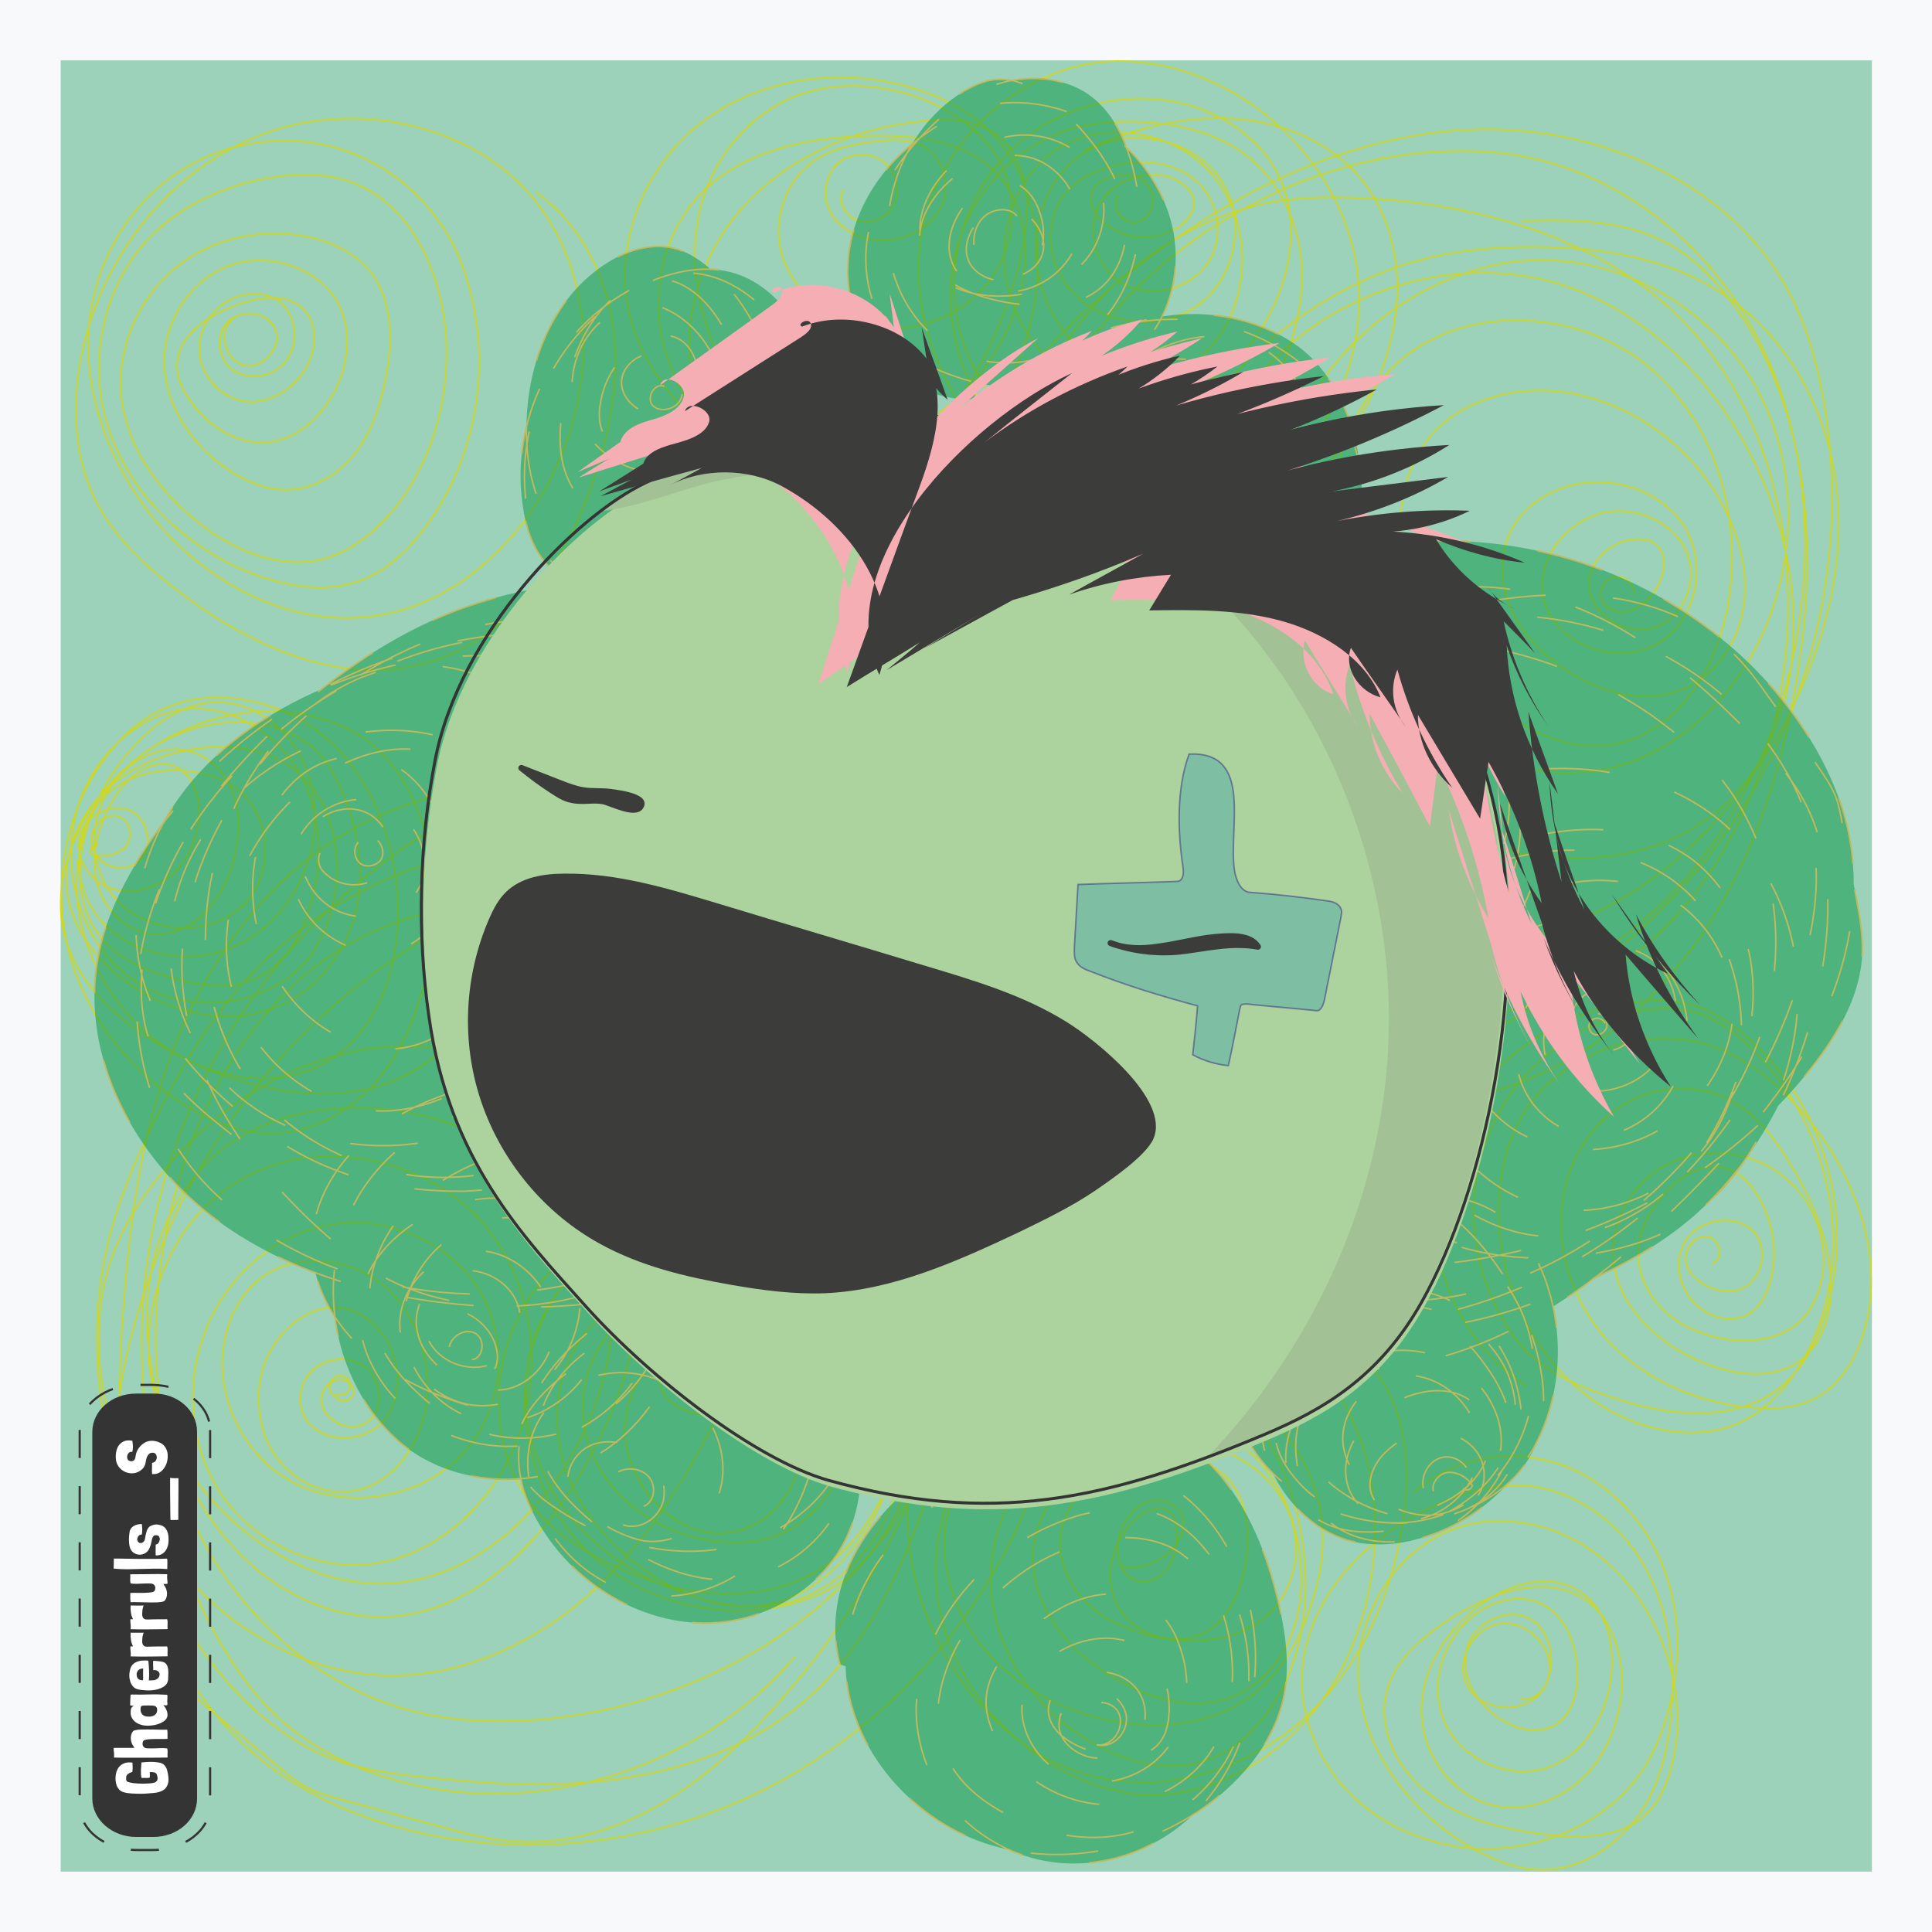 <svg xmlns="http://www.w3.org/2000/svg" version="1.1" xmlns:xlink="http://www.w3.org/1999/xlink"
    xmlns:svgjs="http://svgjs.dev/svgjs" width="640" height="640">
    <g id="feeler">
        <style type="text/css" id="style2-feeler">
            .st0-feeler {
                fill: #F8F9FA;
            }

            .st1-feeler {
                fill: #9CD1BA;
            }

            .st2-feeler {
                fill: none;
                stroke: #D9D801;
                stroke-width: 0.5;
                stroke-miterlimit: 8;
                stroke-opacity: 0.8;
            }

            .st3-feeler {
                fill: #009640;
                fill-opacity: 0.5;
                stroke: #C2B95D;
                stroke-width: 0.5;
                stroke-miterlimit: 8;
                stroke-dasharray: 22.405, 22.403;
            }

            .st4-feeler {
                fill: #ACD39E;
            }

            .st5-feeler {
                fill: #3C3C3B;
            }

            .st6-feeler {
                fill: #3C3C3B;
                stroke: #3C3C3B;
                stroke-width: 2;
                stroke-linecap: round;
                stroke-linejoin: round;
                stroke-miterlimit: 20;
            }

            .st7-feeler {
                fill: #118CAA;
                fill-opacity: 0.3;
                stroke: #312783;
                stroke-width: 0.5;
                stroke-miterlimit: 8;
                stroke-opacity: 0.5;
            }

            .st8-feeler {
                fill: #343434;
            }

            .st9-feeler {
                fill: none;
                stroke: #343434;
                stroke-width: 1.057;
                stroke-dasharray: 6.341, 6.341;
            }

            .st10-feeler {
                enable-background: new;
            }

            .st11-feeler {
                fill: #FFFFFF;
            }

            .st12-feeler {
                fill: #A2C195;
            }

            .st13-feeler {
                fill: none;
                stroke: #343434;
                stroke-miterlimit: 8;
            }

            .st14-feeler {
                fill: #F5AEB3;
            }
        </style>
        <rect width="640" height="640" id="rect2-feeler" y="0" class="st0-feeler" x="0"></rect>
        <rect width="600" height="600" id="rect6-feeler" x="20.1" y="20" class="st1-feeler"></rect>
        <path
            d="m 227.9,448.2 c -5.6,-1.6 -11,5.4 -9.2,10.8 1.6,5.6 7.6,8.8 13.4,9.6 4.6,0.6 9.6,0 13,-2.8 5.6,-5.2 3.4,-15.4 -3.2,-19.2 -6.6,-3.8 -15.6,-2.4 -21.8,1.8 -8,5.4 -12.6,14.4 -13,23.8 -0.4,9.4 3.6,18.6 10,25.6 5.8,6.4 14.4,10.8 23.4,10 8.6,-0.6 16.2,-6.4 20.6,-13.6 4.4,-7.4 5.4,-16 4.8,-24.2 -1.2,-16.8 -11,-34 -27.6,-39.2 -14.4,-4.2 -31.4,2.4 -39.2,14.6 -8.2,12.4 -7.8,29.2 0,41.8 7.6,12.6 21.6,21 36.8,23.2 7.2,1 14.8,0.8 21.6,-1.8 7.4,-2.8 13.4,-8.6 17.6,-15 9.4,-14.8 9.4,-34.8 -0.2,-49.6 -9.4,-14.6 -28,-23.6 -45.8,-21.8 -17.8,1.8 -35,13.8 -41.4,30.2 -5.2,13.2 -3.8,28.6 2.6,41.4 6.4,12.8 17.2,23.2 29.8,30.4 10.6,6 23,9.6 34.8,7.2 10.6,-2.2 19.6,-9 26.4,-17 15.4,-18 21.2,-43.4 13.8,-65.6 -7.2,-22.2 -27.6,-40.4 -51.2,-44.2 -23.8,-3.8 -49.6,7.2 -61.8,27.4 -11.4,18.8 -10,43.2 1,62 11,18.8 31.4,31.6 53.2,36.6 5.8,1.4 12.2,2 18.2,1.4 15.4,-1.4 28.8,-11.6 36.4,-24.4 7.6,-12.8 10,-28.2 9.6,-43 -0.4,-15 -3.8,-30.4 -12,-43.2 -8.2,-12.8 -21.4,-23 -36.6,-25.8 -8.8,-1.4 -17.8,-0.6 -26.2,2 -23.8,7 -43,26.4 -49.6,49.4 -6.4,23.2 0.8,49.6 18.2,66.6 17.4,17 44.6,24 68.4,17.6 6,-1.6 12.2,-4.2 17.2,-8.2 4.8,-3.6 8.8,-8.6 12.2,-13.6 14.2,-21.6 18,-49.4 10,-73.8 -4.2,-12.8 -11.8,-24.8 -23.2,-32.2 -11.4,-7.2 -25.4,-9.2 -38.8,-8.4 -26.2,1.6 -52.4,14.6 -65.8,36.6 -13.4,21.8 -12.4,52.4 5.4,71 5.2,5.4 11.4,9.6 18,13.2 23.2,12.8 53.6,18 75.4,3 12.4,-8.4 20,-22.2 24,-36.4 4,-14 4.2,-29 4.6,-43.6 m 265.4,-20.2 c 4.2,-1.2 2.6,-8.6 -1.6,-9 -4.2,-0.4 -7.8,4.4 -7,8.6 0.8,4 4.8,7.2 8.8,8.6 2.4,0.8 4.8,1.2 7.2,0.8 8.6,-1.2 12.2,-13.4 6.4,-19.6 -5.8,-6.2 -17.8,-4.2 -22.4,2.8 -4.6,7.2 -2.2,17.4 4.8,22.6 4.2,3.2 10,4.6 15,2.4 4.2,-2 6.8,-6.6 8,-11 2.8,-9.4 1.2,-19.8 -3.8,-28.4 -2.6,-4.4 -6.6,-8.4 -11.6,-9.6 -8,-1.8 -15.6,3.8 -20.6,10 -3.6,4.4 -6.6,9.4 -7.4,15 -1.2,8 2.2,16.4 8,22 5.8,5.6 13.8,9 22.2,10 7.6,0.8 15.8,-0.2 21.6,-4.8 5.4,-4.2 8.4,-11 9.2,-17.8 1.4,-12.6 -4.4,-25.8 -15.2,-33 -10.6,-7.4 -25.6,-8.4 -37,-2.2 -11.4,6.2 -18.6,19 -17.2,31.6 1.6,15.4 14.8,27.6 29.2,33.6 10.6,4.4 23.8,6.2 32.8,-0.6 7.6,-5.8 10.2,-15.8 10,-25 -0.2,-14 -5.8,-27.6 -13.2,-39.6 -5.6,-9.4 -12.8,-18.8 -23.4,-23 -10.8,-4.4 -23.6,-2.6 -33.2,3.6 -9.6,6.2 -16.2,16.6 -18.4,27.6 -4,17.6 2.2,36.8 14.4,50 12.4,13.2 30.6,21 49.2,22.2 5.8,0.4 12,0 17.2,-2.2 9,-3.6 15,-12.4 17.8,-21.4 7.8,-23.2 -0.6,-49.4 -15.6,-69.2 -8.8,-11.6 -20.2,-22 -34,-27 -24.4,-8.4 -54.4,4 -65.2,27 -3.6,7.8 -5.2,16.4 -5.6,24.6 -1.2,30.8 16.6,63 46.4,73.4 9.6,3.2 20.4,4.2 30,1 12,-4 20.6,-14.4 26.2,-25.6 16.4,-33 7.2,-75.6 -20.2,-101 -4.6,-4.2 -9.8,-8.2 -16,-10.2 -7.2,-2.4 -15.2,-2 -22.4,-0.4 -21,4.6 -38.8,20 -47,39.4 -8.2,19.4 -6.8,42 3.4,60.6 2.8,5.2 6,10 10.6,13.8 7.2,6.6 16.4,10.4 25.6,13.4 18.4,6.4 41,9.2 56.4,-2.8 7,-5.6 11.4,-13.4 14.2,-21.8 11.6,-32 1.8,-70.4 -23.8,-93.4 -5.6,-5.2 -12.4,-9.8 -19.8,-11.8 -6,-1.6 -12.6,-1.6 -19,-0.8 -29,3.6 -55.2,24.6 -63.4,52 -8,27.4 3.4,59.4 27.8,75 M 370.7,64.6 c -3.4,3.4 1.2,10.2 6,9 4.8,-1.2 6.8,-7.8 3.8,-11.8 -3,-4 -8.8,-4.8 -13.4,-3 -2.2,0.8 -4.2,2.4 -5.2,4.4 -1.6,3.8 0.8,8.4 4.2,11 7,5.6 17.6,5.8 24.8,0.6 2.8,-2 5.2,-5.4 4.6,-8.6 -0.4,-2.8 -3,-4.8 -5.4,-6.4 -9.2,-4.6 -21.8,-0.4 -26.2,8.6 -4.4,9 -0.4,21.2 8.8,26 9.2,4.6 21.6,1.2 27.4,-7.2 5.6,-8.4 3.8,-20.8 -4,-27.4 -7.2,-6.2 -17.8,-7.4 -27.4,-4.8 -5.4,1.4 -11,3.8 -14.8,8 -7.6,8 -7.6,21 -1.4,30.2 8.8,13.6 30,17.6 43.6,8.4 13.6,-9.2 17.2,-29.6 7.8,-42.8 -9.4,-13.2 -30.2,-17.2 -44.4,-8.4 -16,10 -20.2,32.4 -12.8,49.4 3.8,9 10.6,17 19.6,21.2 9,4.2 20.2,4.4 28.6,-0.8 5.2,-3.2 9.2,-8.6 12,-14 8,-16.2 5.6,-37 -6.8,-50 -12.4,-13 -35,-16.6 -50.2,-6.6 -12,8 -18,23 -17.2,37.2 0.8,14.2 8,28.2 20,36.6 11.8,8.4 28.2,10.8 41.6,5.6 12.8,-4.8 22.4,-16.2 28,-28.4 6.4,-14.2 7.8,-31.4 0,-44.8 C 415.5,44 402.5,36.2 388.7,33.6 368.5,30 346.5,37 332.7,52 c -13.8,14.6 -19.6,36.4 -15.2,55.8 4.4,19.4 19.2,36.6 38,44.6 12.4,5.6 27.2,7.2 39.8,2 12.8,-5.4 21.8,-17.2 27.8,-29.4 5.8,-12.6 9.4,-26.6 7.8,-40.2 -1.6,-13.6 -8.6,-27.2 -20.4,-35 -8.6,-5.8 -19.2,-8.4 -29.4,-9.2 -8,-0.6 -16.2,-0.4 -23.8,1.4 -19,4.6 -34,20 -39.8,38.2 -5.6,18.2 -2.2,38.4 8.2,54.4 10.4,16 26.8,28 45.2,34 5.4,1.8 11.2,3.2 16.8,3.2 11,0.2 21.6,-4 30.4,-10.4 24.2,-16.8 36.4,-47.8 30.8,-76 -5.6,-28.2 -28,-52.6 -56,-61.6 -6.8,-2.2 -13.8,-3.4 -21,-3.6 -32.2,-0.4 -61.2,26 -66.6,56.8 -5.4,30.8 10.6,63 36.2,81.8 19.4,14 45.2,21.2 68.2,14.4 8.8,-2.4 17,-7 23.8,-12.8 8.4,-7.2 14.4,-16.6 19.4,-26.4 6,-12.2 10,-25.8 10,-39.4 C 462.7,81 458.3,67 448.9,57 438.1,45.4 421.7,39.6 405.7,39.2 c -16.2,-0.4 -32,4 -46.6,10.6 m 12,469 c 8,1.8 17.2,-2.8 20.2,-10.4 0.6,-1.8 1,-3.8 0.6,-5.8 -1,-4 -6.4,-6.4 -10.6,-5.4 -4.2,1 -7.6,4.4 -9.4,8.4 -3.4,6.6 -1.8,17 5.4,18.2 4.2,0.8 8.6,-2 10.6,-6 1.8,-3.8 2.2,-8.2 1.6,-12.4 -0.2,-1.6 -0.4,-3.2 -1.4,-4.2 -2.6,-2.8 -7.4,-1.4 -10.2,0.6 -9.2,6.8 -13,20.2 -7.6,30.2 5.4,10 20.2,14.2 29.8,8.2 6.8,-4.2 10.2,-12 12,-19.8 2.8,-11.8 1.4,-26 -8.4,-33.2 -7.2,-5.6 -17.2,-5.8 -26.2,-3.4 -12.6,3 -24.6,12.2 -26.2,24.6 -1,8.2 2.6,16.6 8.4,22.2 5.8,6 13.8,9.4 22,11.4 13.2,3.2 28.8,1.8 38.6,-7.4 9.4,-9 11.6,-23.8 5.8,-35.4 -5.6,-11.6 -17.8,-19.4 -30.8,-21 -13,-1.6 -26.4,2.4 -37,9.8 -5,3.4 -9.4,7.8 -12.4,13 -5.4,9.8 -4.6,22 0.4,32 5,10 13.8,17.8 23.8,23.4 10.8,6.2 24,10.2 36,6.4 9.4,-3 17,-10.6 21,-19.6 4,-9 4.6,-19 3.4,-28.6 -1.6,-12.2 -6.8,-24.2 -15.6,-32.8 -15.4,-14.8 -41.4,-17.2 -59.8,-6.4 -18.6,10.8 -29,32.8 -26.6,53.6 2.4,20.8 16.6,39.8 35.8,49.6 9.2,4.8 20.2,7.8 30.6,5.8 15,-2.8 26,-15.6 31.8,-29.2 7.2,-17.4 7.2,-37.2 2.6,-55.2 -4.4,-17.4 -14,-35.2 -31.4,-41.6 -6.4,-2.2 -13,-2.8 -19.6,-2.8 -15.2,0.2 -30.4,4.6 -42.6,13.4 -12.2,8.8 -21,22.4 -22.6,37.2 -1.6,14.4 3.8,29.4 13.4,40.6 9.6,11.2 23.4,18.8 38,22.4 17,4.2 36.4,2.8 50.2,-7.6 10.2,-7.8 16.6,-19.6 20.2,-31.8 2.4,-7.6 3.6,-15.4 3.2,-23 -1,-23.4 -19,-45 -41.8,-52.2 -23.2,-7.2 -49.8,0 -66.6,17 -16.8,17 -23.4,42.4 -17.6,65.2 5.6,22.8 23.2,42.4 45,52.2 6,2.6 12.4,4.6 19.2,5.4 6.6,0.6 13,0 19.4,-1.6 17.6,-4.4 33,-16 43,-30.6 10.2,-14.6 15.6,-32.2 16.6,-49.8 0.6,-10 -0.2,-20 -2.8,-29.6 -5.6,-21.6 -21.2,-40.6 -41.6,-50.6 -20.6,-10 -45.8,-10.4 -66.4,-0.8 -22.2,10.4 -38,32.2 -42.4,55.6 -4.4,23.6 1.8,48.6 15.6,68.6 9.6,14.2 23.6,26.4 40.2,31.6 24.8,8.2 53.4,0.2 73,-17 19.6,-17.2 30.4,-41.8 34,-67.2 2.8,-19.4 0.4,-41.6 -14.8,-54.4 M 32.5,279.8 c -1.6,-0.4 -3.2,2 -2.2,3.2 3.8,1.2 8.4,0.4 11.2,-2.4 2.6,-3 1.8,-8.4 -1.6,-10 -3.4,-1.4 -7.6,1 -9,4.4 -1.4,3.6 -0.2,8.4 3.2,10.6 3.4,2.4 8.2,2.4 11.6,0 5.6,-4.2 3.8,-14.2 -2.8,-17.2 -6.6,-2.6 -15,2 -16.6,8.8 -1.6,6.8 3,14 9.6,16.8 6.8,2.6 14.4,0.8 20.2,-3.6 5.6,-4.4 8.6,-11.2 9.6,-18 1,-7.4 -1.2,-16.4 -8.6,-18.8 -8,-2.4 -15.6,4.4 -19.8,11.6 -4.6,8 -7.4,17.4 -5.4,26.4 2,9 9.6,17.2 19,17.8 13.4,1 23.6,-12.2 26.6,-25 1.6,-7 2.4,-14.4 -0.2,-21.4 -2.4,-6.8 -8,-12.8 -15.4,-14.4 -7.4,-1.6 -15.4,1.6 -20.8,6.8 -11.4,10.4 -13.2,29.4 -3.6,41.4 9.6,12 29.8,14.2 41.6,4.4 11.8,-9.8 11.8,-30.6 -0.6,-39.8 -5.2,-4 -12.2,-5.8 -19,-6.2 -7.4,-0.2 -15.2,1.4 -21.2,5.6 -14.2,9.2 -16.2,31.2 -5,44 11.2,12.8 32,15.6 47,7.4 15.2,-8.2 24,-25 24,-41.6 0,-9.6 -3,-19.4 -9.4,-27 -6.4,-7.4 -16.4,-12 -26.2,-10.8 -8.2,1 -15.4,5.8 -21.2,11.2 -9.4,9 -16.4,20.6 -19.4,33 -2.8,11.2 -2.4,24 5,33.2 5.8,7.4 15,11.2 24.2,13.8 8.6,2.4 18,3.8 26.2,0.6 11.4,-4.4 17.6,-16.6 20.2,-28.2 3.2,-13.8 2.2,-29 -5,-41.2 C 91.5,243 77.5,234 62.9,234.8 45.7,236 31.5,250.4 26.1,266.2 c -6.8,21.2 0.2,46.4 18.6,58.8 18.4,12.4 47.4,8.4 59.4,-10.2 3.4,-5.4 5.4,-11.2 6.6,-17.4 3,-16.4 -1.4,-35.4 -16,-44.4 -7.6,-4.6 -17,-6.2 -26,-5.4 -12.6,1 -25.2,6 -34.2,14.6 -9,8.8 -14,21.6 -12.2,33.6 1.6,11.6 9.4,22 19.2,29.2 15,11.2 36.4,15.8 53.2,7.2 12.2,-6.2 20.6,-18.4 23.4,-31.4 2.8,-13 0.4,-27 -5,-39.2 -2.2,-4.8 -4.8,-9.6 -8.6,-13.2 -4.8,-4.4 -11.2,-7.2 -17.6,-8.4 -24.8,-4.6 -50.6,12 -58.6,35 -8,23 1,49.8 19.4,66.4 15.6,14 40,21 58.6,11.4 19.2,-10 26.4,-33.4 25.4,-54.4 -1,-20.2 -8.4,-40.8 -24,-54.2 -15.6,-13.4 -40.2,-17.8 -57.8,-7.2 -6.4,3.8 -11.6,9.2 -15.8,15 -12.8,18 -16.8,41.4 -11.4,62.8 5.4,21.2 20,40 39,51.6 8.6,5.2 18.2,9 28.2,9 13.4,0 26,-7.2 34.6,-17 8.6,-9.8 13.6,-22.4 16.6,-35 4.8,-20.6 4.2,-42.8 -5.8,-61.6 -3.2,-6.2 -7.6,-11.6 -13,-16 -5,-3.8 -11.2,-6.6 -17.4,-8.2 -31.6,-8.4 -67.2,10.4 -79.8,39.6 -4.4,10.2 -6.6,21.6 -3.8,32.4 3.4,13.8 14.2,25 26.4,33.2 10.2,7 21.8,12.4 33.8,15.8 15.6,4.2 32.4,5.6 47.4,0 15.2,-5.6 27.8,-18.8 29.4,-34.2 M 279.3,63 c -2.2,4.2 1.4,9.8 6.4,10.4 4.8,0.8 9.6,-2.6 11,-7.2 1.4,-4.4 -0.4,-10 -4.2,-12.8 -3.8,-2.8 -9.8,-2.8 -13.8,-0.2 -5.4,3.8 -6.8,12 -3.2,17.8 3.6,5.8 10.6,8.8 17.2,8.6 7.8,0 15.6,-4.2 19,-11 3.4,-6.8 1,-16.2 -5.6,-20 -5,-2.8 -11.6,-2.4 -17.2,-1.6 -6.4,0.8 -12.8,2.2 -18.2,5.6 -11,6.8 -15.4,21.4 -11.2,33.2 4.2,11.8 16,20.4 28.6,22.6 15,2.4 31,-3.6 40,-15.8 8.8,-12 9.6,-29 1.6,-41.6 -6,-9 -15.6,-15 -25.6,-18.8 -13.2,-4.6 -28.4,-5.4 -41.4,0 -14.8,6.2 -25.6,19.4 -30,34.2 -4.4,14.8 -2.8,31.2 2.8,45.6 4.4,11.6 12,22.8 23,29.2 13.2,7.6 30.2,7.2 44,0.6 13.6,-6.6 24.4,-18.4 30.8,-31.8 8.6,-17.6 9.6,-41 -4.8,-54.2 C 317.7,46 301.9,44.6 287.1,45 c -19.6,0.6 -40.4,4.8 -54.2,18.4 -13.4,13.2 -17.8,34 -12.8,52 5,18 18.6,34 35,43.8 10,6.2 22,10.4 33.8,8.4 9.4,-1.6 17.8,-7.2 24.8,-13.6 17.8,-16.4 28.8,-39.6 30,-63.2 1,-18.6 -4.4,-38.4 -19.2,-50.4 -5.2,-4.2 -11.4,-7.4 -17.8,-9.8 -24.6,-9 -53.8,-5.8 -74.4,10 -20.6,15.8 -30.6,44.2 -22.4,68.4 4.4,13 13.2,24 23.6,33.4 14,13 33.8,23.6 52.6,18.2 11,-3.2 19.4,-11.8 26.2,-20.6 13,-17 22.2,-37 26.4,-57.8 2.8,-13.8 2.2,-30.8 -10,-38.6 -6.8,-4.2 -15.4,-4.4 -23.4,-3.4 -22,2.2 -43.6,11.6 -58.6,27.8 -15,16.2 -22,39.2 -16.4,60 m 273.2,434.8 c 4.2,1 8.2,-2.6 9.4,-6.8 2.8,-8.8 -5.8,-18.8 -15.2,-18.2 -9.2,0.6 -16,12 -11.8,20.4 4.2,8.2 17.4,10 23.8,3.2 3.8,-4 4.8,-10 3.8,-15.4 -0.8,-3.2 -2.4,-6.6 -5,-8.6 -7.6,-6.2 -20.4,-0.4 -22.6,8.8 -2.4,9.2 3.6,19 12,23.8 4.6,2.8 10.6,4.2 15.6,2.2 7.2,-2.8 9.4,-11.6 9,-19.2 -0.4,-9.4 -4.8,-19.6 -14,-22.6 -7,-2.2 -14.8,0.4 -20.4,4.8 -11,8.6 -15.2,24.6 -8.8,36.8 6.4,12.2 23,18.4 35.6,12.6 9.4,-4.2 15.4,-14 17.8,-23.8 3.4,-13 0.4,-29.8 -12.4,-35.2 -9.6,-4.2 -21,-0.4 -29.6,5.8 -11.8,8.6 -20.2,22 -19.8,36.4 0.4,14.2 11.2,28.4 25.6,30.6 10,1.6 20.6,-2.4 27.8,-9.4 7.2,-7 11.4,-16.8 12.6,-26.6 1.6,-13 -2.6,-28.2 -14.4,-34 -12.4,-6.4 -27.8,-0.8 -39.8,6.4 -10,6.2 -20.2,14 -23.2,25 -3.6,12.6 3.4,26.6 14,34.6 10.8,8.2 24.4,11.6 37.8,13.2 12.4,1.6 26.4,1.4 34.8,-7.4 3.2,-3.2 5,-7.4 6.6,-11.6 5.2,-16 3.4,-33.6 -4,-49 -5.4,-11.2 -13.6,-21.4 -24.6,-28 -11,-6.6 -24.4,-9.4 -36.8,-6.8 -22.6,4.8 -38.2,28.4 -37.4,51 1,22.6 16,43.2 35.8,55.2 7.6,4.6 16.2,8.4 25.2,8.4 13,0 25.2,-8.2 32.4,-18.8 7.2,-10.6 9.8,-23.6 10.6,-36.4 0.8,-16.4 -1.6,-33 -10.2,-47.2 -8.6,-14 -24,-24.6 -40.8,-25 -8.6,-0.2 -17,2.2 -25,5.6 -24.6,10.2 -46,32 -46.6,58 -0.4,14.2 5.8,28.6 16.2,38.8 10.2,10.2 24.6,16.4 39.2,17.8 21.2,1.8 43.6,-7 56,-23.8 5,-7 8.2,-14.6 10.2,-22.8 4.2,-16 3.8,-33 -2.6,-48.2 -6.4,-15 -19.2,-28 -35,-32.8 -16,-4.8 -34.8,-1.6 -46.8,9.8 M 77.9,105 c -5.8,3.6 -4,14 2.8,16 6.8,1.6 13.4,-6.8 10.2,-12.6 -2.8,-5.2 -11,-6 -15.2,-2 -4.2,3.8 -3.8,11.4 0.4,15.4 4.4,3.8 11.6,3.8 16.2,0.2 4.6,-3.6 6.4,-10 4.6,-15.6 -0.8,-2.6 -2.6,-5.2 -4.6,-6.8 -4.4,-3 -10.6,-2.8 -15.6,-0.6 -6.8,3.2 -11.4,10.8 -10.6,18.2 0.8,7.4 6.6,14 14,15.6 10.2,2 20.8,-6.2 23.4,-16 1.2,-4.8 0.8,-10.4 -2.6,-14 -5.6,-6.2 -16,-4.4 -24,-1.2 -8.6,3.4 -17.6,9.6 -18.2,18.6 -0.4,5.2 2.2,9.8 5.2,13.8 5.4,7 13.4,12.4 22.4,12.6 13.2,0.2 24,-11.8 27.4,-24.2 1.6,-6.2 1.8,-12.6 -0.2,-18.6 -4.8,-13.6 -22.6,-21 -37,-16 -14,4.8 -23.2,20 -22,34.4 1.2,14.4 11,27.8 24,35.2 5.2,3 11.4,5.2 17.6,4.8 8.8,-0.4 16.8,-5.8 21.8,-12.4 5.2,-7 8,-15 9.6,-23.4 2.8,-13 3,-28.4 -6.4,-38.2 -4,-4 -9.2,-7 -14.8,-8.6 -15.8,-4.8 -34,-1.8 -47,8.2 -13,10 -20.4,26.6 -19.2,42.4 1.4,17.8 13,33.6 27.6,44.4 11,8.2 25,13.8 38.4,10.8 8.6,-2 16.2,-7.6 22,-14 15.8,-17.4 21.8,-41.8 19.2,-64.6 C 144.9,87.6 135.1,67.2 116.5,60.4 107.7,57.2 98.1,57.4 88.7,59 74.9,61.4 61.5,67.4 51.5,76.8 34.1,93 28.5,119.8 36.1,142.4 43.7,165 63.3,183 86.3,191 c 10.2,3.4 21.8,5.2 32.2,1.6 10.2,-3.4 18,-11.6 24.2,-20.4 15,-22 19.8,-50.4 13,-76 -2.2,-8.4 -5.4,-16.4 -10.6,-23.2 -9,-13 -23.2,-22.2 -38.6,-25.2 -15.4,-3 -32.4,-0.2 -45.8,8.2 -19,11.6 -30.4,33 -31.4,54.6 -1,21.6 7.4,43.2 21,60.4 17.2,21.4 44.8,36.8 72.6,33.2 26.8,-3.2 49,-23.8 60.6,-47.8 14,-29 13.8,-65.6 -6.8,-90.6 -20.8,-25.2 -59.8,-33 -90.6,-21 -30.8,12 -53,41.6 -59.2,73.2 -3.2,16.6 -2.4,34 5.4,49 6.4,12 16.8,21.4 27.8,29.6 22.2,16.8 50.4,30 77.8,23.8 15,-3.2 28,-12.2 37.8,-23.6 10,-11.2 16.6,-24.8 21.2,-38.8 5.4,-16.4 8.6,-33.6 6,-50.8 C 200.3,90 191.7,73.8 177.5,63.6 m 364,133.6 c 0.2,-3.2 -3,-6.4 -6,-6.2 -3.4,0.2 -5.8,3.6 -5.2,6.8 0.8,3.4 5,5.6 8.6,4.8 3.6,-0.8 6.6,-3.2 8.8,-6.2 4,-5.2 5.4,-13.4 -0.2,-16.8 -1.4,-0.8 -3.2,-1 -5,-1 -8,0 -15.6,6.4 -16.2,14 -0.6,10 11.4,18.4 21.2,15.4 9.8,-3 15.2,-15 11.4,-24.6 -3.6,-9.4 -14.8,-15 -25,-14 -14.2,1.4 -26,16.2 -22.4,29.6 3.8,14.4 23.8,22 37.2,14.4 13.4,-7.6 17.2,-26.8 9,-39.4 -8.4,-12.6 -26.4,-17.6 -41,-12 -5.4,2 -10.6,5.6 -14,10.2 -5.8,8 -6.4,18.8 -2.8,28 3.6,9.2 10.8,16.6 19.2,22 10.6,6.8 23.8,10.8 35.8,7 12,-3.8 20.4,-15 22.4,-27 2.2,-11.8 -0.8,-24.4 -6.8,-35.2 -13.2,-24.8 -43,-42.2 -71.4,-36.6 -8.6,1.8 -16.8,5.6 -23,11.6 -9.8,9.8 -13.4,24.4 -11.8,38.2 1.8,13.6 8.6,26.4 16.8,37.6 12.4,17 32.2,32.4 53.2,28.8 21.2,-3.6 34.2,-25 38,-45.6 5.2,-29 -3.6,-61 -26.8,-80 -23.4,-19 -61,-20.6 -83,-0.4 -7,6.4 -12.2,14.4 -15.8,23 -8.4,20.2 -8.2,43.4 0.6,63.4 8.8,20 26,36.2 46.8,44 10.2,3.8 21.4,6 32.4,4.6 26,-2.8 47.4,-23 57.8,-46.6 11.8,-26.8 11,-59 -4.4,-83.8 -15.4,-24.8 -45.4,-41.4 -75.2,-38.8 -10,0.8 -20.2,3.8 -29.4,8.2 -36.4,17.2 -59.2,57.4 -55.8,96.2 3.4,39 32.2,74.6 70,88 27.2,9.6 60,7.4 81.4,-11.8 18.4,-16.8 24.8,-43 23,-67.6 -1.8,-25 -11.6,-49.6 -27.4,-69.6 -12.8,-16.4 -30,-29.6 -50.2,-35.8 -30.8,-9.4 -66.4,0 -90.2,21.2 -23.8,21.2 -36.4,53 -36.4,84.6 0.2,45.2 28.6,91 72.2,106.4 11.6,4 24.2,6.2 36.4,5.2 9.4,-1 19,-3.8 27.6,-7.8 29.4,-13.2 52.2,-38.6 66.6,-66.8 12,-23.4 19,-50 15.8,-76 -3.2,-26.2 -17.2,-51.4 -40.4,-65.2 -17.2,-10.4 -38,-13.6 -58.2,-13.8 -15.4,-0.2 -31,1.4 -45.6,6.2 -17.4,5.8 -33.2,15.6 -46.8,27.6 -27.6,26 -46.6,61.8 -48.6,99.4 -1.8,37.6 14.8,76 45.2,99.4 30.4,23.2 74.6,29.4 109.4,12.8 37.8,-17.8 59.6,-58.2 66.6,-98.4 7.6,-44.6 -2.2,-94.2 -35.6,-125.6 C 527.5,78 488.5,67.4 451.1,65.6 c -9.2,-0.4 -18.6,-0.4 -28,1 -10,1.6 -19.8,5.2 -28.8,9.8 -35.8,18.4 -58.4,56.4 -62.2,95.4 -3.8,39.2 10.2,78.6 34.2,110.4 15.2,20.2 34.6,37.8 58.6,46.8 38.6,14.6 84.4,4.2 116.4,-21.6 31.8,-25.8 50.2,-65 55.2,-104.8 4,-31.8 -0.2,-65.2 -15.8,-93.6 -15.6,-28.4 -43.4,-51 -76,-57.2 -11,-2 -22.2,-2.2 -33.4,-1.2 -56.6,5.4 -107.6,44 -129.4,94.8 -21.8,51 -15,111.8 15.4,158.6 15.8,24.6 39.8,46.6 69.2,51 20.2,3 40.8,-2 59.4,-10 40.6,-17.4 75,-48 96.2,-85.4 21.2,-37.8 29.2,-82.2 22.4,-124.8 -2.4,-14 -6,-28 -13.2,-40.4 -20,-35.2 -64,-53.6 -105.4,-51.4 -41.4,2.2 -80,22 -112,47.6 -35.8,28.6 -66,68 -68.4,112.8 -1.8,32 10.8,63.4 29.2,90 18.4,26.4 43.6,49 73.8,61.6 30,12.8 65.6,15 96,3.2 26.4,-10.2 48,-30.2 62.6,-53.8 14.8,-23.4 23.2,-50.4 27.8,-77.8 7.4,-42.4 5.2,-88.8 -19.6,-124.2 -6.6,-9.4 -14.8,-18 -25,-22.8 -14,-7 -30.6,-6.8 -46.4,-6.4 M 111.1,461.8 c 1.6,1 4.4,0 4.8,-2 0.6,-1.8 -1,-4 -3.2,-4.2 -3.6,0 -4.8,5.8 -1.4,7.2 1.2,2.2 5.2,1.4 5.8,-1 0.6,-2.4 -1.8,-4.8 -4.4,-4.8 -2.6,0 -4.8,1.8 -5.8,4.2 -3,7.2 7.8,14.4 14.2,10.2 6.6,-4 5.6,-15 -1,-19.2 -4.8,-3 -11.8,-2.4 -16.2,1.4 -4.4,3.6 -5.6,10.4 -3.2,15.4 4.4,8.8 18.4,9.6 25.4,2.6 7,-7 7,-18.8 2.2,-27.2 -3,-4.8 -7.4,-9.2 -13,-10.6 -13.8,-3.8 -27.2,10 -29.2,23.8 -1.2,8.6 0.2,18 5.4,25 5.2,7.2 13.8,12 23,11.6 16.8,-1 27.4,-19.2 27.2,-35.2 -0.2,-13.6 -6,-27.6 -17.6,-35.4 -11.6,-7.8 -28.6,-8.2 -39,0.8 -4.4,3.8 -7.6,9 -9.4,14.6 -6.4,18.8 2.6,41.4 20.2,51.4 17.6,10 42,6.6 56.4,-7.8 14.2,-14.2 16.8,-38 6.6,-55 -10.6,-17.2 -33,-26.2 -52.8,-21.2 -17.8,4.2 -32.4,18.8 -38.4,35.4 -6.6,17.6 -4.6,38.4 6,53.8 11,15.6 30.6,24.8 49.8,22.4 18.6,-2.4 34.8,-16 43.6,-32 14,-25.6 11.8,-59.4 -7.6,-81.4 -19.6,-21.8 -55.6,-28.6 -80.8,-13.2 -20,12 -30.8,36 -29.4,58.8 1.6,22.8 15,44 33.4,58.4 12.2,9.2 26.8,15.8 42.2,16 31.6,0.6 58,-25.2 70,-53.6 6.8,-15.8 10.2,-33.6 5.4,-50 -3.2,-10.6 -9.6,-20.2 -17.6,-28 -18.6,-18.6 -46.2,-28.2 -73,-25.6 -11.6,1 -23,4.4 -32.6,10.8 -15,10 -24,26.6 -27.2,43.6 -3,17.2 -0.2,35 5.4,51.6 5.4,16.2 13.6,31.4 26,43.2 12.4,11.8 29.4,19.6 46.8,19 27.8,-1.2 49.8,-23 63.6,-46.4 11.6,-19.4 19.8,-41.2 20.2,-63.6 0.2,-22.4 -8,-45.4 -25.2,-60.6 -18.4,-16.4 -45.6,-21.6 -70,-16.6 -24.4,5.2 -46,19.8 -61.8,38.6 -8.4,9.8 -15.4,21 -19,33 -4.6,15.6 -3.8,32.2 -0.2,48 4.8,22 15.2,43.2 31,59.4 16.2,16.2 38.4,27.2 61.6,27.6 24.6,0.6 48.6,-10.6 66.8,-26.8 18.2,-16.2 31.4,-37 42.2,-58.6 12.8,-25.2 23,-53.6 17.4,-81.4 -2.6,-12.6 -8,-24.6 -14.4,-36 -9.8,-17.2 -22.2,-33.6 -39.8,-43.2 -29.6,-16.6 -69.2,-9.6 -95.8,11 -26.6,20.6 -42.2,52.6 -49,85 -7,32.8 -5.6,68 8.2,98.6 13.8,30.6 41.6,56.2 75.2,63.8 13,3 26.6,3.2 40.2,2.2 53.2,-4.6 105,-35 126.4,-82.4 7.2,-15.8 11,-32.6 11.8,-49.6 2.4,-40 -11.6,-81.4 -41,-109.4 -29.4,-28 -75,-40.2 -114,-27.2 -12.6,4.2 -24.2,11 -34.8,18.6 -58.2,41 -93.2,111.2 -90.4,181 0.8,17.2 4,35 14.8,49 4.8,6.2 11,11.2 17,16.4 7.6,6.4 15.2,12.6 22.6,18.8 3.2,2.6 6.6,5.6 10.2,7.4 3.8,2 8,3 12.2,4.2 11,3 21.8,6 33,9 7,1.8 13.8,3.8 21,4.4 17.2,1.8 34.8,-3 49.8,-11.6 15,-8.6 27.8,-20.4 39,-33 28.4,-31.8 49.8,-70.2 58.4,-111.6 8.6,-41.4 4.2,-85.6 -15.4,-123.2 -7.4,-14.2 -17,-27.6 -29.4,-38 -7.4,-6.4 -15.6,-11.4 -24.2,-16 -41.2,-21.2 -94,-23.6 -133.2,0.4 -25.4,15.6 -43.6,40.8 -54.6,68 -11,27.4 -15.2,56.6 -17.4,85.6 -2.2,27.8 -2.6,56.2 4,83.2 6.6,27 20.6,53.2 43,70.6 11.6,9 25.2,15.4 39.2,19.8 39.8,12.2 84.2,8.4 121.8,-9.2 37.6,-17.6 68,-48.6 86,-85 16.4,-33.4 22.4,-72.2 14.8,-108.6 -7.8,-36.4 -29.4,-70.2 -60.8,-91.2 -19.2,-12.8 -41.4,-20.8 -64.2,-25.8 -14,-3 -28.6,-5.2 -43,-4.8 -36.8,0.6 -73,16.4 -98,42.6 -13.6,14.2 -24,31.4 -32.6,49.2 -6.6,13.2 -12.4,27.2 -15.8,41.6 -9.4,40.6 1.4,83.8 22.6,120.2 13,22.2 31.4,43.4 56.6,51.2 7.4,2.2 15.4,3.4 23.2,4.2 22.4,2.6 45.2,4 67.6,0.8 22.2,-3.2 44.4,-11.2 61.4,-26 12.4,-10.8 21.6,-24.6 28.8,-39.4 20.4,-41.4 25.8,-88.8 21,-134.2 -3.6,-33.8 -13,-68.2 -34.6,-94.8 -21.6,-26.8 -57,-44.8 -91.6,-39.6 -14.4,2.2 -28.2,8.2 -40.8,15.4 -45.2,26 -79.6,68.8 -94.4,117.6 -14.8,48.8 -9.8,103 13.6,148.6 6.4,12 13.8,23.8 24.2,33 14.8,13 34,20.4 53.6,23.2 43.2,6 88.8,-11.4 116.6,-44.2"
            id="path8-feeler" class="st2-feeler"></path>
        <path
            d="m 450.5,286.6 c 2.8,4 9.8,2.4 11.6,-1.8 1.8,-4.2 -0.2,-9.4 -3.4,-13 -2.6,-2.8 -6.2,-5 -9.8,-5 -6.4,0.2 -10.2,7.8 -8.2,13.6 2,5.8 8.6,9.6 14.8,10.2 7.8,0.8 15.6,-2.4 21,-8 5.2,-5.6 7.6,-13.4 7.2,-21 -0.4,-7 -3.4,-14.2 -9.4,-18.4 -5.8,-4.2 -13.6,-4.6 -20.2,-2.2 -6.6,2.2 -12,7 -16,12.6 -8,11 -11.2,26.8 -3.4,38.6 7,10.2 21.2,14.8 32.6,11.4 11.8,-3.4 20.4,-14 22.2,-26 2,-11.8 -2.6,-24.4 -11,-33.6 -4,-4.4 -8.8,-8.2 -14.6,-10.2 -6.2,-2 -13,-1.6 -19.2,0.2 -13.8,4.4 -24.6,16.8 -26.2,31 -1.8,14 5.2,29.2 17.4,37.4 12.2,8.2 29.6,9.6 42.2,2.8 10.4,-5.6 17.6,-15.8 20.4,-27 2.8,-11.2 1.4,-23.4 -2.8,-34.4 -3.6,-9.2 -9.4,-17.8 -18.2,-22.6 -7.8,-4 -17.2,-4.6 -25.8,-3.2 -19.2,3.2 -36.6,16 -43.6,33.6 -7.2,17.6 -4,39.4 9,54.2 13,14.8 35.2,21.4 53.6,15.2 17.2,-5.8 29.4,-21.6 32.2,-39 3,-17.4 -3,-36 -14.2,-50.4 -3,-4 -6.6,-7.6 -10.8,-10.4 -10.4,-7.2 -24.4,-7.8 -36,-3.8 -11.6,4 -21.4,12.2 -29,21.8 -7.8,9.6 -13.8,20.8 -15.4,33.2 -1.6,12.2 1.4,25.4 9.4,35 4.8,5.4 11,9.6 17.8,12.4 18.8,8 41.2,6.2 57.6,-4.8 16.4,-11.2 25.8,-31.2 23.8,-50.8 -2,-19.6 -15.4,-38.2 -34,-46.6 -4.8,-2.2 -10,-3.6 -15.2,-4 -5,-0.2 -10.2,0.8 -15,2.2 -20.6,6 -37.6,21.2 -45.6,40.6 -4.2,10.2 -5.8,21.6 -2.4,32 3.4,10.4 11.2,19 20.2,25.4 17.4,12.6 41,18.2 61,11.6 20.2,-6.6 35.6,-26.2 34.2,-47 -0.6,-6 -2,-11.8 -4.4,-17.6 -7.8,-20 -24.4,-39 -46.2,-41.2 -12.2,-1.2 -24.4,3.4 -34.4,10 -10,6.6 -18,15.8 -26.2,24.8 M 220.1,128 c -3.4,-1.4 -6.2,4 -3.8,6.4 2.4,2.4 7.4,1.2 9,-1.8 1.6,-3 0.8,-7 -1,-10 -1,-1.8 -2.4,-3.2 -4,-4.2 -6.2,-3.8 -14.8,2 -14.4,8.8 0.4,6.8 9,12 15.8,10 6.8,-2 10.6,-9.6 9,-16.6 -1,-4.2 -3.8,-8.2 -8.2,-9.2 -3.8,-1 -7.8,0.6 -11,2.6 -6.8,4.4 -11.4,11.6 -12.6,19.6 -0.8,4.2 -0.4,8.6 2.2,12 4,5.4 12,5.6 18.4,4.6 4.6,-1 9.2,-2.4 12.6,-5.6 5,-4.2 7.4,-11.2 6.6,-17.8 -0.8,-6.6 -4,-12.8 -8.8,-17.8 -4.4,-4.4 -10,-8 -16.2,-8.2 -5.8,-0.2 -11.2,2.4 -15.2,6.2 -7.6,7 -10.8,18.2 -8,28.4 2.8,10 11.8,18.6 22.2,20.6 10.4,2.2 22,-2 27.8,-10.6 7,-10.4 5.4,-24.8 -0.6,-36.2 -4.2,-8.2 -11.8,-16.2 -21,-16.8 -7.8,-0.4 -14.8,4.4 -19.8,10.4 -7.4,8.8 -11,20.2 -12.6,31.4 -1.4,8.8 -1.8,18.4 2.6,26.4 4.4,8.4 13.4,14 23,15 9.4,1.2 19,-1.8 26.4,-7.4 11.8,-8.8 18.2,-24 17.4,-38.6 -0.8,-14.6 -8.2,-29 -19.4,-39.4 -3.6,-3.4 -7.6,-6.2 -12,-7.6 -7.6,-2.4 -16,0 -22.6,4 -17.8,10.8 -26.4,31.4 -27.4,51.4 -0.6,11.8 1,24.2 7.2,34.4 11,18 36.6,25.8 55.6,17.2 6.4,-3 12,-7.4 16.8,-12.4 17.2,-18.4 23,-47.8 9.6,-69.8 -4.4,-7 -10.6,-13.2 -18.4,-16.2 -9.8,-3.8 -20.8,-1.8 -30.2,2.2 -28,12 -44.8,43.2 -40.8,73.2 0.6,5 2,10.2 4.6,14.6 3.2,5.2 8.4,9.2 14,12 15.8,8 35.2,7.8 50.8,0 15.4,-7.8 26.6,-22.6 30,-39.4 1,-4.6 1.4,-9.4 0.8,-14 -1,-7.8 -4.8,-15 -9,-21.8 -8.4,-13.6 -21,-27 -37.2,-27.6 -7.4,-0.2 -14.4,2.4 -20.6,6.2 -24.4,13.8 -38.6,42.8 -34.6,70.4 0.8,6.2 2.6,12.6 6.2,17.6 3,4.2 7.2,7.6 11.6,10.4 20.4,12.8 48,13.4 67.8,0.8 19.6,-12.8 29.4,-38.6 22.4,-61 M 156.3,450.4 c 4,-0.4 4.6,-7 1,-8.8 -3.6,-1.8 -8.4,1.4 -8.6,5.4 -0.4,4 3,7.6 6.8,9 1.8,0.6 4,0.6 5.8,0 3.2,-1.6 4,-5.6 3.2,-9 -1.4,-7 -8.2,-12.8 -15.4,-13.4 -2.8,-0.2 -6.2,0.6 -7.4,3 -1.2,2 -0.8,4.6 0,6.8 3.4,7.8 13.6,11.6 21.2,8.4 7.6,-3.2 11.6,-13 8.2,-20.6 -3.4,-7.8 -13,-12 -21,-9.8 -8,2.2 -13.4,11 -12,19 1.2,7.6 7.4,13.8 14.6,17.2 4.2,2 9,3.2 13.6,2.8 9,-1 16,-9.2 17,-18 1.6,-13 -9.6,-26.6 -23.2,-28 -13.6,-1.4 -26.6,9.4 -27.6,22.6 -1,13.2 10,26.4 23.6,28.4 15.4,2.2 30,-9.6 34.4,-24 2.4,-7.6 2.4,-16 -1,-23.4 -3.4,-7.4 -10.4,-13.4 -18.6,-14.4 -5,-0.8 -10.4,0.6 -15,2.6 -13.6,5.8 -23.2,20 -22.2,34.6 1,14.6 13.4,28.6 28.4,30.2 11.8,1.2 23.6,-5 30.6,-14 7,-9.4 10,-21.6 6.8,-33 -3,-11.4 -12,-21.4 -23.4,-25.2 -10.8,-3.6 -22.8,-1.8 -32.8,3 -11.6,5.6 -21.6,15.4 -23.8,27.8 -2,10.8 2,22.4 9.4,31.4 10.8,12.8 28.6,19.8 45.2,17.8 16.6,-1.8 31.6,-12.4 39.2,-26.8 7.6,-14.4 7.2,-32.6 -0.4,-47.6 -5,-9.8 -13.4,-18.6 -24,-22 -11,-3.4 -23,-0.8 -33.2,3.8 -10.4,4.8 -20,11.6 -26.2,21 -6.2,9.4 -9,21.4 -5.8,32.4 2.4,8 7.6,15.2 13.8,21 4.8,4.6 10,8.6 15.8,11.4 14.4,7 32.2,5.4 45.4,-3 13.2,-8.4 21.8,-22.8 23.8,-38.2 2,-15.4 -2.2,-31.4 -10.4,-44.8 -2.4,-4 -5.4,-7.8 -9,-10.8 -6.8,-5.8 -15.8,-8.8 -24.8,-9.4 -24.2,-2.2 -48.4,10.8 -60,31.2 -11.6,20.4 -10.2,47.2 2.8,67.6 3,4.8 7,9.4 11.4,13.2 20.2,17 52.4,15.8 72.2,-0.6 19.8,-16.2 26.8,-44.6 20.6,-69.6 -4.8,-18.8 -17.4,-36.8 -35.6,-44.6 -6.8,-3 -14.4,-4.6 -21.8,-4.4 -9.2,0 -18,2.8 -26.2,6.2 -10.4,4.4 -20,10.8 -27.2,19.2 -7.2,8.6 -11.8,19.6 -11,30.6 0.6,12.8 8,25 18,33.6 10,8.6 22.4,14.2 35.2,17.8 M 397.3,168 c -4,-5.4 -12.4,-7.2 -18.2,-4 -1.4,0.8 -2.8,1.8 -3.4,3.2 -1.6,3 0.6,7.2 3.8,8.8 3.2,1.6 7.2,1.2 10.4,-0.2 5.6,-2.4 10.2,-9.6 6.2,-14.2 -2.2,-2.6 -6.6,-3.2 -9.8,-1.8 -3.2,1.4 -5.6,4 -7.6,6.8 -0.8,1.2 -1.4,2.2 -1.4,3.4 0,3 3.8,4.8 6.8,5 9.4,0.6 19,-5.8 20.8,-14.8 1.8,-9 -5.2,-19.4 -14.6,-20.6 -6.6,-0.8 -13,2.2 -18,6 -8,6 -14.6,15.4 -12.4,25 1.6,7.2 7.8,12.6 14.8,15.8 9.6,4.6 22,5.2 29.8,-1.6 5,-4.6 7.2,-11.6 6.4,-18.2 -0.6,-6.8 -3.8,-13 -7.8,-18.6 -6.6,-9 -17.2,-16.2 -28.4,-15.6 -10.8,0.6 -20,8.8 -22.6,19 -2.6,10.2 1,21.4 8.4,29.2 7.4,7.8 18,12.2 28.6,13.2 5,0.4 10.2,0.2 14.8,-1.6 8.6,-3.2 14.6,-11.2 16.8,-20.2 2.2,-8.8 0.6,-18.2 -2.6,-27 -3.6,-9.4 -9.8,-18.8 -19.4,-22.6 -7.6,-3 -16.4,-2.2 -23.8,1.2 -7.2,3.4 -13,9.4 -17.2,16 -5.4,8.4 -8.6,18.6 -7.6,28.6 1.8,17.2 17,32.2 34.6,35.2 17.6,3 35.8,-5.2 45.4,-19.4 9.6,-14.2 10.6,-33.4 3.8,-49.4 -3.2,-7.8 -8.6,-15.4 -16.4,-19.6 -11,-6 -24.8,-4 -35.6,1.6 -13.8,7 -24.2,19.4 -31,33 -6.4,13 -9.8,29.2 -2.2,42.2 2.8,4.6 6.8,8.6 10.8,12 9.6,7.8 21.8,13 34.2,13.8 12.4,1 25.2,-3 34,-11.2 8.8,-8.2 13.2,-20.2 13,-32.2 -0.2,-12 -4.8,-23.8 -12.2,-33.8 -8.4,-11.6 -21.4,-20.8 -35.8,-21.4 -10.6,-0.6 -21,3.6 -29.6,9.2 -5.4,3.4 -10.4,7.6 -14.2,12.6 -11.8,15.2 -12,37.8 -1.2,54.2 10.8,16.4 31.6,26 51.2,24.2 19.6,-1.8 37.4,-14.2 45.8,-31.4 8.4,-17.2 8,-38.4 -0.8,-55.8 -2.4,-4.8 -5.4,-9.4 -9.2,-13.2 -3.8,-3.8 -8.2,-6.8 -13.2,-9 -13.6,-6.4 -29.4,-7.4 -43.6,-3.4 -14.4,3.8 -27,12 -37,22.2 -5.8,5.8 -10.4,12.6 -14,19.8 -7.8,16.4 -8.2,36.2 -0.6,53.2 7.8,17 23.4,30.4 41.6,35.2 19.6,5.2 41.2,-0.2 56.4,-12.4 15.4,-12.4 24.6,-31.2 26.6,-50.6 1.4,-14 -1,-28.6 -8.6,-40.6 -11.4,-18 -33.6,-28 -55.2,-27.4 -21.4,0.4 -41.4,10.2 -57.2,24 -12,10.6 -22.4,25.6 -19.6,41.6 M 484.7,493 c 0.8,1.2 3,0.4 3,-1 -1.8,-2.8 -5.2,-4.6 -8.4,-4.2 -3.2,0.6 -5.6,4.2 -4.2,7 1.4,2.6 5.4,3.4 8.2,2 2.8,-1.6 4.6,-5 3.6,-8.2 -0.8,-3.2 -3.8,-5.8 -7.4,-6 -5.8,-0.2 -10,7 -7.4,12 2.8,5 10.6,6.6 15.2,3.2 4.6,-3.4 5.6,-10.2 2.8,-15.4 -2.8,-5.2 -8.8,-8 -14.8,-8.2 -6,-0.2 -11.4,2.4 -15.6,6.2 -4.6,4 -7.8,10.8 -4.6,16.2 3.8,5.6 12.2,5.4 18.6,3 7.2,-2.6 13.8,-7 17.4,-13.6 3.6,-6.6 3,-15.6 -2.6,-20.8 -8,-7.6 -21.4,-4.6 -30.2,1.6 -4.8,3.4 -9.2,7.8 -11.2,13.4 -2.2,5.4 -1.8,12.2 2,17 3.8,4.8 10.6,7 16.8,6.6 12.8,-0.6 24,-11.4 24.2,-23.8 0.2,-12.6 -11.2,-24.4 -24,-24.4 -12.6,0 -23.8,12.8 -20.8,25 1.2,5.2 4.6,10 8.8,13.6 4.6,4 10.4,7 16.4,7.6 14,1.6 27,-11 26.8,-24.8 -0.2,-13.8 -12,-26.2 -25.8,-29 -14,-2.8 -28.4,3.2 -37.2,13.4 -5,6 -8.4,13.6 -8.4,21.6 0,7.8 4,16 10.8,20.4 5.8,3.6 12.8,4.4 19.4,4 10.8,-0.6 21.4,-4.2 29.8,-10.4 7.6,-5.6 14.2,-13.8 14.4,-23.2 0.2,-7.6 -3.4,-14.8 -8,-21.2 -4.2,-6 -9.4,-11.8 -16.2,-14 -9.6,-3.2 -20,1 -27.8,7 -9.4,7 -16.8,17 -18.6,28.2 -2,11.4 2.2,24.2 11.8,31.2 11.4,8.4 28,7 39.8,-0.2 15.6,-9.6 24.4,-28.8 19.4,-46.2 -5,-17.4 -25.6,-30 -43,-24.6 -5,1.6 -9.4,4.2 -13.4,7.4 -10.6,8.6 -18,22.8 -13.6,36 2.2,6.8 7.6,12.6 13.6,16.8 8.6,6 19.2,9.4 29.4,8.8 10.4,-0.8 20.4,-6 25.6,-14.6 5.2,-8.2 5.8,-18.6 3.4,-28 -3.4,-14.8 -14.6,-28.8 -29.8,-32.2 -11,-2.6 -22.8,0.6 -31.4,7.4 -8.6,6.8 -14.6,16.6 -17.6,27 -1.2,4.2 -2,8.4 -1.6,12.8 0.6,5.4 3.2,10.2 6.8,14.4 13,15.8 38.2,19 55.6,8.8 17.2,-10.2 25.8,-31.4 23,-51.2 -2.4,-16.8 -14.2,-33.8 -31,-37.6 -17.4,-3.8 -34.6,7 -45,20.6 -10,13 -16.4,29.8 -13.6,46.2 2.6,16.4 16,32 32.8,34.6 6,0.8 12.2,0.4 18,-1.2 17.6,-4.4 32.6,-17 40.6,-33.2 7.8,-16 8.6,-35.2 2.6,-52.4 -2.8,-7.6 -6.8,-15.2 -13,-20.2 -8.6,-7 -20.2,-9.2 -31,-7.6 -10.6,1.6 -20.6,6.8 -29.2,13.2 -14,10.2 -25.4,24.4 -29,41.4 -1.2,5.4 -1.4,11.2 -0.2,16.6 1.2,5 3.6,9.8 6.8,14.2 15.6,21.6 48,28.6 71.6,17 8.2,-4 15.6,-10 19.6,-18.2 5.2,-10.4 4.2,-23 1,-34.4 -2.8,-9.6 -7.2,-19.2 -13,-27.4 -7.6,-10.8 -17.6,-20.2 -30,-24.8 -12.6,-4.4 -27.6,-2.8 -36.8,6 M 213.3,499 c 3.6,-1.6 4.2,-6.8 1.6,-9.8 -2.6,-3 -7.6,-3.4 -10.8,-1.2 -3.4,2 -5,6.4 -4.2,10.2 0.8,3.8 4.8,7 8.6,7.4 5.6,0.4 10.6,-4 11.4,-9.4 0.8,-5.4 -2,-11 -6.4,-14.4 -5,-4 -12.2,-5.4 -17.8,-3 -5.6,2.4 -9.2,9.4 -7,15.4 1.6,4.4 6,7.6 10,10 4.4,2.8 9.4,5.2 14.4,6.2 10.4,1.6 21,-5.4 24.8,-14.8 3.6,-9.6 0.8,-21 -6,-29 -8.2,-9.2 -21.6,-14 -33.6,-11 -12,2.8 -21.6,13 -23.2,25 -1.2,8.6 1.6,17.2 6,24.8 5.8,9.8 15.2,18 26.2,21.6 12.6,3.8 26.6,1.4 37.2,-5.6 10.8,-7 18.4,-18 22.6,-29.8 3.4,-9.6 4.6,-20.4 1,-30 -4.4,-11.6 -15.4,-20.2 -27.4,-23.2 -12,-3 -25.2,-1.2 -36.4,3.6 -14.8,6.4 -27.8,20.4 -25.8,36.2 1.6,11.6 11,20.8 20.4,28.2 12.6,9.8 28.2,18 44,16.8 15.6,-1.2 29.4,-11.8 35.8,-25.6 6.4,-13.8 6.2,-31 1,-45.6 -3.2,-9 -8.4,-18 -17,-22.8 -6.8,-4 -15,-4.8 -23,-4.4 -20,0.8 -39.2,9.6 -52.6,23.6 -10.6,11 -17.6,26.2 -14.6,41.2 1,5.4 3.2,10.4 6.2,15.4 10.8,18.4 31,31.6 52.4,32.6 21.4,1 42.8,-11.6 50.4,-30.8 4.2,-10.4 4.4,-21.8 2.8,-33 -2,-15.4 -8.8,-32.4 -23.6,-38.6 -8.6,-3.6 -18.6,-2.8 -27.6,-0.8 -17.2,3.8 -33.8,11.4 -47.4,22 -9,7.2 -17.6,18 -14,29.2 2,6.2 7.4,10.8 13,14.4 15.2,10.2 33.8,15.6 51.8,13.4 18,-2.2 34.8,-12.8 42.2,-28.8 m 58.2,-413 c -2.2,-2.8 -6.6,-2.6 -9.6,-0.8 -6.4,4 -6.2,14.8 0,19.2 6.2,4.4 16.6,0.8 18.2,-6.6 1.6,-7.2 -5.8,-15.4 -13.2,-14.4 -4.6,0.6 -8.4,3.6 -10.6,7.6 -1.2,2.4 -2,5.2 -1.4,8 1.6,7.8 12.6,10.8 19,6.4 6.4,-4.4 7.8,-13.6 5,-21 -1.4,-4.2 -4.4,-8.2 -8.6,-9.4 -6,-2 -12.2,2.2 -16,7.2 -4.8,6 -7.4,14.6 -3.2,21.4 3.2,5 9.6,7.4 15.6,7.6 11.4,0.4 22.6,-7.4 25,-18.2 2.6,-10.8 -4.8,-23.4 -15.8,-26.4 -8.2,-2.2 -17.2,0.8 -24,5.6 -9,6.4 -16,18.2 -11,28.4 3.8,7.6 13,11.2 21.8,11.8 12,0.8 24.4,-3.2 31.8,-12.2 7.4,-9 8,-23.4 0,-32.4 -5.6,-6.2 -14.4,-9.2 -22.6,-8.6 -8.2,0.6 -16,4.4 -22,10 -8,7.2 -13.4,18.8 -9,28.8 4.4,10.4 17.2,15 28.4,16.8 9.6,1.4 20.2,1.8 28,-3.6 9,-6 12,-18.2 9.6,-28.8 -2.4,-10.6 -9.2,-20 -16.8,-28 -7,-7.4 -16,-14.6 -26,-13.6 -3.8,0.4 -7,2 -10.2,3.8 -11.8,7.2 -20,19.2 -23.4,32.4 -2.6,9.8 -2.8,20.4 0.8,30.2 3.4,9.8 10.4,18.6 19.6,23.4 17,8.8 39.2,2.4 50.8,-12.2 11.4,-14.6 12.8,-35.2 6.8,-53 -2.2,-6.8 -5.8,-13.6 -11.6,-18.4 -8.2,-6.8 -20.2,-8 -30.4,-5.2 -10.2,2.8 -18.8,9.6 -26,17 -9.2,9.8 -16.4,21.4 -18.6,34.6 -2,13.2 2,27.8 12.4,36.8 5.4,4.6 12,7.4 18.8,9.6 21,6.4 46.2,4 60.4,-11.6 7.8,-8.6 11.4,-20.8 10.4,-32.6 -1,-11.8 -6.8,-23 -15.4,-31.6 -12.4,-12.2 -31.4,-18.4 -48.2,-14.4 -6.8,1.6 -13,4.8 -18.6,8.8 -11.2,7.6 -20,18.6 -24,31.2 -4,12.6 -2.8,27.4 4.8,38.6 7.6,11.4 21.2,19.2 34.8,18.4 M 363.3,578 c 5.6,0.8 10,-6.6 6.8,-11.4 -3.4,-4.6 -12,-2.8 -13.2,2.4 -1,4.6 3.8,9.4 8.4,9.2 4.8,-0.2 8.4,-5.2 7.8,-9.8 -0.8,-4.8 -5.2,-8.4 -10.2,-8.6 -4.8,-0.2 -9.2,3 -11.2,7.2 -0.8,2 -1.2,4.4 -0.6,6.6 1.2,4.2 5.2,7.2 9.6,8.4 6,1.4 13,-0.8 16.2,-5.8 3.4,-5 3.4,-12.2 -0.6,-17 -5.4,-6.6 -16.4,-7 -23.2,-2.2 -3.4,2.4 -6,6 -5.8,10 0.4,6.8 7.8,11.2 14.6,13.2 7.2,2.4 16.2,3.2 21.4,-2 3,-3 3.8,-7.2 4,-11.4 0.2,-7.2 -2,-14.8 -7.6,-19.6 -8.2,-7 -21.4,-5.2 -30.2,0.8 -4.4,3 -8,6.8 -9.8,11.6 -4.2,11 3.2,24.8 15,29.2 11.6,4.2 25.2,-0.4 32.2,-10 7,-9.6 8,-22.8 3.6,-34.2 -1.6,-4.6 -4.4,-9 -8.6,-12.2 -5.8,-4.4 -13.6,-5.2 -20.4,-3.6 -7,1.6 -13,5.2 -18.6,9.6 -8.6,6.6 -17,16 -16.2,27 0.4,4.6 2.2,9.2 4.8,13 7.4,11.2 20.6,18.8 34.2,19.4 13.6,0.6 27,-5.8 34.6,-16.4 8.4,-11.8 9.6,-27.8 6.2,-42 -2.6,-10.8 -8.4,-21.6 -18.6,-26.8 -6.6,-3.2 -14.2,-3.8 -21.4,-2.8 -19.2,2.6 -36,14.6 -46.4,30.2 -8.8,13.2 -13.4,31 -5,44.8 3.8,6.6 10,11.6 16.8,15.4 10,5.8 21.6,9 33,8.4 19.8,-1 37.6,-14.6 44.8,-32.6 7.2,-18 4.4,-39.4 -6,-56.4 -4.6,-7.6 -11.2,-14.6 -19.4,-17.8 -8.4,-3.2 -17.6,-2.2 -26.2,0 -21.2,6 -39.2,21 -48.6,40.4 -3.2,6.2 -5.2,13 -5.8,20 -1.2,12.6 3,25.8 11.2,35.8 8.2,10 20.4,17 33.4,18.8 18.2,2.6 36.8,-4.8 48.8,-17.6 12.2,-12.8 18.4,-30.8 18.8,-48.4 0.4,-22.2 -8.8,-46.2 -28.4,-58.6 -18.8,-12 -43.6,-10.6 -63.6,-1.8 -24.2,10.6 -43.6,33.6 -43.8,59.8 -0.2,26.6 20.4,51.8 46.2,60.4 26,8.6 55.6,1.8 76.2,-14.6 10.8,-8.6 19.6,-20 22.6,-33.2 2.4,-10.8 0.8,-22 -1.8,-32.8 -5.2,-22 -16,-45 -36.6,-55.4 -11.2,-5.8 -24.2,-7 -36.6,-5 -12.2,1.6 -23.6,6.6 -34,13 -12.2,7.2 -23.4,16.4 -30.8,28.4 -7.6,12 -10.8,26.6 -7,40.4 M 118.7,279 c -1.8,2 -1.4,5.4 0.6,7 2.2,1.6 5.6,0.8 7,-1.4 1.4,-2.6 -0.2,-6 -2.8,-7.6 -2.6,-1.4 -5.8,-1.4 -8.8,-0.8 -5.2,1 -10.6,5.6 -8.8,10.6 0.4,1.2 1.4,2.2 2.6,3.2 5,4.2 13.2,4.2 17.8,-0.4 5.8,-5.8 2.6,-17.4 -5.4,-20.6 -7.8,-3.2 -17.6,1.4 -20.2,9.4 -2.8,7.6 1.2,17 8.4,21.8 9.8,6.6 25,3.6 30,-6.6 5.4,-11 -3.4,-26 -15.8,-28.4 -12.6,-2.4 -25.2,7.6 -26.6,19.8 -1.4,12.2 7.4,24.6 19.6,28.8 4.6,1.6 9.6,2 14.4,1 8,-1.8 14,-8.4 16.6,-16 2.6,-7.6 2,-15.8 -0.4,-23.6 -3,-9.6 -9.2,-19 -19,-23 -9.6,-3.8 -21,-1.2 -28.6,5 -7.6,6.2 -12.4,15.6 -14.4,25.4 -4.8,22.4 4.8,48.6 25.8,60 6.4,3.4 13.6,5.4 20.6,4.8 11.4,-1 21.6,-8.2 27.8,-17.6 6,-9.4 8.6,-20.8 9.2,-32 1.2,-17 -3.2,-37 -18.4,-45.6 -15.4,-8.8 -35,-2.2 -48.4,8.6 -18.8,15.2 -30.2,39.8 -25.4,63.6 4.6,24 27.6,44.6 52.4,43.6 7.8,-0.4 15.4,-2.6 22.2,-6.2 16,-8.2 28.2,-22.8 33.4,-39.8 5,-17 2.6,-36 -6.2,-51.8 -4.4,-7.8 -10.4,-14.8 -18,-19.8 -18,-11.8 -42.4,-10.4 -61.2,-1.2 -21.6,10.4 -38.2,31 -41.8,54.4 -3.6,23.4 6.8,49.4 27,63.2 6.8,4.8 14.8,8.2 23,10.2 32.2,8.4 68,-4.8 86.6,-30.6 18.6,-25.8 19.4,-63.2 2.4,-91 -12,-20 -34.2,-35.8 -57.8,-35 -20.6,0.8 -38.6,13.8 -50.4,30 -12.2,16.6 -19,36.8 -19.6,57.4 -0.6,16.8 3.4,34 12.8,48.4 14.6,22 42,34.6 68.4,33.8 26.2,-0.8 51.2,-14 68,-33.6 24,-28.2 30.2,-71.4 10.8,-103.8 -5.2,-8.6 -12,-16.4 -20.2,-22.2 -6.6,-4.2 -14,-7.4 -21.6,-9.6 -26.4,-7 -54.2,-3.2 -78.2,6.8 -20,8.4 -38.6,21.2 -50.4,39 -11.8,17.8 -16.4,41 -9.2,61.6 5.4,15.4 16.8,28.4 29.4,39 9.6,8.2 20.4,15.4 32.2,20 14,5.6 29.2,7.6 44.2,7.4 31.2,-1.8 62.4,-14 83.4,-36.4 21.2,-22.4 31.2,-55 24.2,-85.2 -7,-30.4 -31.6,-57.2 -62.4,-65 -33.4,-9 -68.6,4.8 -94.4,26 -28.6,23.8 -48.8,59.6 -44.2,96.6 3.6,29.8 22.6,56.4 45.4,77 5.6,5 11.6,10 18.2,14 7.2,4.2 15.2,7.2 23.4,9 32.4,7.2 66.8,-4.6 90,-26.8 23.2,-22.4 35.2,-54.2 37,-86.4 1.2,-20.4 -1.8,-41.6 -12.2,-59.6 -16.6,-29.2 -51.2,-46.6 -85.2,-47.2 -33.8,-0.6 -66.4,14.2 -90.6,36.4 -19.4,17.6 -34.6,40.6 -39.8,66.4 -5.2,25.8 0.4,54.4 17.8,75.2 5.8,7 13,13 20.4,18.2 38.6,26.2 91.6,28.6 132.4,8.6 41,-20.2 68.8,-61.6 74.4,-106.4 3.2,-23.6 -0.4,-49.6 -16.6,-67.8 -11.2,-12.4 -26.8,-20 -43,-24.8 -34.8,-10.4 -73,-9.4 -106.4,3 -33.4,12.4 -62.2,35.8 -80.6,65.8 -6,10 -11,20.6 -13,32 -6.2,32.4 12,66.8 39.4,87 27.4,20.2 62.4,28 96.2,28.8 37.8,0.8 77.8,-7.8 103.2,-34.4 18.2,-19 27,-45 29.4,-71.2 2.2,-26 -1.6,-53.2 -14,-76.8 -12.2,-23.6 -33.4,-43.6 -59,-52 -22.2,-7.4 -46.4,-6.2 -68.2,0.8 -21.8,6.6 -41.4,19 -58.8,33.6 -27.2,22.6 -50.4,52.4 -53.6,87.4 -0.8,9.2 -0.2,18.8 3.6,27.2 5.2,11.6 15.8,20.2 26,28.2 m 455,-36.8 c -0.6,-1.6 -2.8,-2.2 -4.2,-1.2 -1.4,0.8 -1.6,3 -0.2,4.4 2.2,1.8 6,-1 4.8,-3.6 0.4,-2 -2.6,-3.6 -4.2,-2.4 -1.6,1.2 -1.4,4 0.2,5.4 1.6,1.4 4,1.4 6,0.4 5.6,-3 2.8,-13 -3.6,-13.8 -6.2,-0.8 -11.6,6.4 -9.6,12.4 1.4,4.4 6.2,7.6 11,7.6 4.8,0 9.2,-3.6 10.2,-7.8 1.8,-7.8 -6.6,-15.6 -14.6,-14.8 -8,0.6 -14.4,8 -15.8,15.8 -0.8,4.6 -0.2,9.6 2.6,13.4 6.8,9.6 22.4,8 31.2,0.4 5.4,-4.6 9.4,-11.2 9.8,-18.4 0.4,-7.2 -2.4,-14.8 -8.4,-19.2 -11.2,-8.2 -27.4,-2.4 -36,7.8 -7.2,8.6 -10.8,20.2 -7.6,31.2 3,11 13.8,20 25.2,19.8 4.8,-0.2 9.6,-1.6 13.8,-4.2 14,-8.4 20.4,-27 14.6,-42.4 -5.8,-15.4 -23.2,-26 -39.8,-24.6 -16.6,1.4 -30.8,14.8 -33.4,30.8 -2.4,16.2 7,33.4 22.2,40.6 13.6,6.6 30.4,5.2 43.2,-2 13.4,-7.6 23.2,-21.4 24.8,-36.6 1.4,-15.4 -6.2,-31.4 -19.6,-39.8 -13.2,-8.2 -30.6,-8.2 -44.6,-2.8 -22.4,8.6 -39,30.8 -38.4,54.6 0.8,23.8 20,46.8 44.2,50.4 19,3 38.6,-6.2 49.8,-21.2 11,-15 14,-35.2 9.8,-53.6 -2.8,-12 -8.6,-23.8 -18.2,-31.8 -19.6,-16.8 -50.2,-14.6 -72.8,-3.2 -12.6,6.2 -24.4,15.6 -30,28.2 -3.6,8.2 -4.6,17.6 -3.6,26.6 2,21.2 14.4,41.6 32.6,53.8 7.8,5.4 16.8,9.2 26.4,10.2 14.8,1.6 29.2,-4 40.4,-13 11,-9.2 18.8,-21.6 24,-35 5.2,-12.8 8,-26.6 6.4,-40.4 -1.6,-13.8 -8.2,-27.4 -19.6,-36.2 -18.2,-13.6 -43.8,-11.6 -64.8,-4.4 -17.6,6 -34.4,15.4 -46.6,29 -12,13.8 -19.2,32.4 -16.2,50.8 3,19.8 17.4,37.2 35.6,46.8 18.2,9.6 39.6,11.6 59.6,8.2 10.6,-1.8 20.8,-5 29.6,-10.6 11.2,-7.2 19.6,-18 25.6,-29.6 8.6,-16.2 13.4,-34.8 11.8,-53 -1.6,-18.4 -10,-36.8 -24.4,-49.2 -15.2,-13.2 -36.4,-18.8 -56.4,-18.2 -20.2,0.4 -39.4,6.6 -57.8,14.4 -21.6,9 -43,21.4 -54.2,41.4 -5.2,9.2 -8,19.4 -9.8,29.8 -2.8,15.8 -3.8,32.6 2.2,47.6 10,25.8 38.6,42 66.4,43 27.8,1.2 54.6,-10.6 76.2,-27.4 21.8,-16.8 39.6,-39.2 47.2,-65.4 7.4,-26.2 3.4,-56.6 -13.6,-78.8 -6.6,-8.6 -15.2,-16 -24.2,-22.4 -36.2,-24.8 -85.2,-33 -123.8,-14.8 -12.8,6 -24.2,14.6 -33.8,24.6 -22.8,23.6 -36,56.6 -32.2,89.2 3.8,32.6 26.2,64 57.8,76.4 10.2,4 21.2,5.8 32,6.6 58.6,4.8 118.2,-20.4 153.4,-65.4 8.6,-11 16.2,-23.8 16.6,-38 0.2,-6.4 -1,-12.6 -2.2,-19 -1.4,-7.8 -2.8,-15.8 -4.4,-23.4 -0.6,-3.2 -1.2,-6.8 -2.6,-10 -1.4,-3.2 -3.4,-6 -5.4,-9 -5.2,-7.6 -10.6,-15 -16.2,-22.8 -3.4,-4.8 -6.8,-9.6 -11,-13.8 -10,-10.2 -23.8,-16.2 -37.6,-18.8 -14,-2.4 -28.4,-1.8 -42.2,0.2 -34.8,5 -68.8,17.6 -96.2,38.8 -27.4,21.2 -48.2,51 -55.8,84.6 -3,12.8 -3.8,26 -1.6,39 1.2,7.8 3.8,15.2 6.8,22.4 14.8,34.6 46.8,63.6 84.6,69.2 24.4,3.6 49.4,-2.6 70.6,-13.8 21.4,-11.2 39.6,-27.2 56.6,-44.2 16,-16.2 31.4,-33.6 41.6,-53.8 10.2,-20.2 15.2,-43.8 10.2,-66.4 -2.6,-11.6 -7.8,-22.6 -14.4,-32.8 -18.6,-28.4 -48.8,-49.2 -82,-57.8 -33.2,-8.8 -68.8,-5.4 -99.6,8 -28.2,12.2 -52.6,33.2 -67,59.8 -14.4,26.6 -18.6,59 -10,88.4 5.2,18 15.2,34.6 27,49.4 7.2,9.2 15.4,18 24.6,25.4 23.6,18.8 54.8,27.8 84.6,24.6 16.2,-1.8 31.8,-7 46.8,-13.6 11.2,-4.8 22.2,-10.4 32,-17.6 27.6,-20.2 43.6,-52.8 49.4,-86.4 3.6,-20.6 3.2,-43.4 -8.6,-61.2 -3.4,-5.2 -7.8,-10.2 -12.4,-14.8 -12.8,-13.4 -26.4,-26 -42.4,-35.8 -15.8,-9.6 -34,-16.2 -52.6,-15.8 -13.6,0.2 -26.8,4 -39.2,9.4 -34.8,15.2 -63.4,41.6 -84.6,72.4 -15.8,23 -28,49.2 -28.4,77 -0.4,27.8 12.2,57.6 37,72.4 10.4,6.2 22.2,9.6 34,11.8 42.4,7.4 87,-1.2 122.2,-23.8 35.2,-22.6 61,-58.8 70.2,-99.4 2.4,-10.8 4,-22 2.2,-33.2 -2.4,-15.8 -10.8,-30.4 -21.6,-42.4 -24.2,-26.2 -62.4,-39.2 -97.4,-33.2"
            id="path10-feeler" class="st3-feeler"></path>
        <path
            d="m 214.7,161.8 c -23.4,11 -62,50 -70,92.2 -5.2,27 -6,57.4 -2,84.8 6.6,47.2 30.8,72.4 52,96 21.2,23.6 56.2,50.8 80.4,57.6 53.6,14.8 91.6,7 144.8,-15.4 18.4,-7.8 37.4,-18.4 51.6,-43.6 21.2,-37.6 35.2,-105.4 25.4,-157.8 -9.8,-52.4 -40.6,-90.8 -67.8,-107.2 -60.6,-35.6 -149.4,-37.8 -214.4,-6.6 z"
            id="path12-feeler" class="st4-feeler"></path>
        <path
            d="m 363.1,394.2 c 5.2,-3.6 16.6,-11.4 19,-17 5.6,-13 -19.2,-32.8 -29,-38.8 -14.2,-8.8 -30.4,-13.6 -46.4,-18.4 -23,-7 -46.2,-13.8 -69.2,-20.8 -16.6,-5 -33.2,-10 -50.4,-9.8 -7,0 -14.6,1.2 -19.6,6.2 -2.4,2.4 -4,5.4 -5.4,8.6 -8.4,19.2 -9.4,41.2 -2.6,61 6.8,19.8 21,36.8 39.2,46.8 13.4,7.4 28.4,11 43.4,13.6 10.2,1.8 20.8,3.2 31.2,2.8 22.6,-1 43.8,-10.6 64.2,-20.2 8.6,-4.2 17.4,-8.4 25.6,-14 z"
            id="path24-feeler" class="st5-feeler"></path>
        <path
            d="m 212.3,267 c -1.6,3.4 -10.2,-1.2 -12.6,-1.6 -3.4,-0.6 -6.8,0.4 -10.2,-0.4 -2.6,-0.4 -4.8,-2 -7,-3.4 -3.4,-2.2 -6.6,-4.6 -9.8,-7.2 4.2,1.6 8.6,3.4 12.8,5 2.6,1 5.2,2 7.8,2.4 2.6,0.4 5,0.2 7.6,0.4 2,0.2 13.4,1.4 11.4,4.8 z"
            id="path26-feeler" class="st6-feeler"></path>
        <path
            d="m 393.9,249.8 c -4.2,11.4 -3.8,25.8 -2,37.6 0.2,1.6 0.2,3.6 -1.2,4.4 -0.4,0.2 -1,0.2 -1.6,0.2 -10.6,0.4 -21.4,0.6 -32,1 -0.4,7 -0.8,13.8 -1.2,20.8 0,1.6 -0.2,3.6 0.8,5 1,1.6 2.8,2.4 4.6,3 11.6,4.6 23.4,8.2 35.4,11.4 -0.4,5.4 -1,10.8 -1.6,16.2 3.6,2 7.8,3.2 11.8,3.6 1.4,-6.2 2.6,-12.6 3.8,-18.8 0.2,-0.6 0.2,-1 0.6,-1.4 0.6,-0.2 1.2,-0.2 1.8,-0.2 7.6,0.8 15.4,1.4 23,2.2 1.4,0.2 2.2,-1.8 2.6,-3.4 1.8,-9 3.6,-18 5.4,-27 0.2,-1.2 0.6,-2.6 0,-3.6 -0.8,-1.6 -2.8,-2.2 -4.6,-2.4 -8.4,-1.2 -17,-2.2 -25.4,-2.8 -3.2,-0.2 -4.8,-4.4 -5.2,-7.6 -2,-13.8 6.4,-39.2 -15,-38.2 z"
            id="path28-feeler" class="st7-feeler"></path>
        <path
            d="m 416.7,313.6 c -9,-1.6 -17,0.6 -25.8,1.6 -7.8,0.8 -15.8,-0.2 -23,-2.8 5,2 10.4,2 15.6,1.2 6.4,-0.8 12.6,-2.6 19,-3.2 4.6,-0.4 11.6,-1 14.2,3.2 z"
            id="path30-feeler" class="st6-feeler"></path>
        <path
            d="m 469.7,432.4 c -14.2,25.2 -33.2,35.8 -51.6,43.6 -6.5,2.7 -12.8,5.3 -18.9,7.5 35.2,-36.3 57.8,-84.9 60.6,-135.4 3.5,-62.8 -24.3,-127 -73.8,-165.8 -8.8,-6.9 -18.3,-13 -28.6,-17.4 -15.6,-6.7 -32.7,-9.4 -49.6,-10.4 -22.8,-1.4 -45.8,0.1 -68.2,4.4 -12.1,2.3 -27,9 -40.5,10.4 5,-3.7 9.7,-6.6 13.9,-8.6 65,-31.2 153.8,-29 214.4,6.6 27.2,16.4 58,54.8 67.8,107.2 9.7,52.5 -4.3,120.3 -25.5,157.9 z"
            class="st12-feeler" id="path41-feeler"></path>
        <path
            d="m 214.1,159.8 c -23.4,11 -62,50 -70,92.2 -5.2,27 -6,57.4 -2,84.8 6.6,47.2 30.8,72.4 52,96 21.2,23.6 56.2,50.8 80.4,57.6 53.6,14.8 91.6,7 144.8,-15.4 18.4,-7.8 37.4,-18.4 51.6,-43.6 21.2,-37.6 35.2,-105.4 25.4,-157.8 -9.8,-52.4 -40.6,-90.8 -67.8,-107.2 -60.8,-35.6 -149.4,-37.8 -214.4,-6.6 z"
            id="path14-feeler" class="st13-feeler"></path>
        <path
            d="m 343.9,112 c -9.4,8.4 -18.6,16.6 -28,25 13.6,-11.6 29,-21 45.8,-27.4 -6.4,7.2 -15,12.6 -24.2,15.6 12.2,-9 26.2,-15.6 40.8,-19.4 -7.8,9.4 -18.4,16.4 -30,20.2 13,-7.4 27.2,-12.8 41.8,-16.2 -11,9.8 -25.2,16.2 -39.8,18 15.4,-6.6 31.6,-12 48,-15.8 -13,8.6 -27.2,15.4 -42,20 21.6,-9.4 44.4,-15.6 67.6,-18.4 -17.6,10.2 -36.4,18 -55.8,23.4 23.2,-9.6 47.8,-16 72.6,-18.6 -16.4,10.2 -34.2,18.2 -52.6,23.8 23.4,-10.2 48.6,-16.4 74,-18.2 -19,11.2 -39.2,20.4 -60.2,27 20,-7.2 40.8,-11.4 62,-12.6 -11.2,8 -24.2,13.8 -37.6,16.8 12.4,-1.8 24.8,-3.4 37.2,-5.2 -10.8,7.2 -23,12.6 -35.4,16 13.8,-3 28.2,-4.2 42.4,-3.6 -11,6 -23.8,8.6 -36.2,7.4 18.6,-0.8 37.2,3 53.8,11.2 -9.8,-1.2 -19.6,-4 -28.4,-8.6 5.6,10.8 14.6,19.6 25.6,25.2 -3.8,-1.6 -7,-4.6 -9.2,-8.2 5,8 10.2,16 15.2,24 -3.4,-3.8 -6.6,-7.8 -10,-11.6 2.4,13.2 7.2,26.2 14.2,37.8 -5.8,-9 -10.2,-19 -13.2,-29.2 0.8,18.8 6.4,37.6 16.4,53.6 -3.2,-9.8 -6.4,-19.6 -9.4,-29.4 1.4,20.8 4.8,41.4 10.6,61.4 -1.2,-12 -2.6,-24.2 -3.8,-36.2 0.4,16 4.2,31.8 11.2,46.2 -3.2,-10.4 -6.4,-20.8 -9.8,-31.2 2.2,22.6 16.4,43.6 36.2,54.4 -6,-9.6 -12,-19.2 -18,-28.6 7.6,14.4 17.2,27.8 28.2,39.8 -8.2,-10 -15,-21 -20.4,-32.6 4.2,15.8 11,31 19.8,44.8 -7.8,-10 -15.4,-20 -23.2,-30.2 1,16.6 6.2,33.2 14.6,47.6 -13,-11.6 -23.6,-26 -31,-41.6 2.2,11.4 7,22.4 13.8,31.8 -9.8,-13.4 -17.8,-28.2 -23.6,-43.8 3.6,11.2 8.2,21.8 14.2,32 -7.8,-13.6 -13.2,-28.6 -16,-44.2 0.8,3.2 1.4,6.6 2.2,9.8 -4.8,-15.2 -9.6,-30.6 -14.4,-45.8 1.8,12.8 6.4,25 13.2,36 -3.2,-17.6 -8.8,-35 -16.8,-51 -0.8,6.8 -1.8,13.6 -2.6,20.6 -6.6,-12.4 -13.2,-25 -20,-37.4 0,9.8 4,19.4 11,26.4 -8,-13.2 -14,-27.6 -17.6,-42.6 -2.6,6.8 -1.6,14.8 2.8,20.6 -5.8,-9.6 -11.8,-19 -17.6,-28.6 -2.2,7.2 2.2,15.6 9.4,17.8 -4.6,-13.6 -17.4,-23 -31.2,-27.4 -13.8,-4.2 -28.4,-4 -42.6,-3.8 2.2,-4.2 4.6,-8.6 6.8,-12.8 -11.2,0.6 -22.2,3 -32.6,7.2 8,-5 15.8,-9.8 23.8,-14.8 -14.2,6.8 -28.8,12.8 -43.8,17.4 7.2,-6.8 15.8,-12 25,-15 -11,7.8 -22.8,14.6 -35.2,20 4.6,-2.2 9.4,-4.6 14,-6.8 -10,6.2 -20,12.4 -30,18.6 6,-4.2 12,-8.4 18,-12.4 -10,6.8 -20,13.6 -30,20.2 3.6,-3.4 7,-6.6 10.6,-10 -7.8,5.4 -15.6,10.8 -23.4,16.2 7.8,-24.2 15.6,-48.4 23.2,-72.4 5.4,-16.6 10,-36.6 -1.2,-49.8 1.4,7 4.8,13.6 10,18.8 -2.8,-8.6 -5.6,-17.4 -8.4,-26 0.4,3.8 1,7.4 1.4,11.2 -8.4,-12.4 -26,-17.6 -39.8,-11.4 -1.8,-0.8 1.8,-3.2 2.6,-1.2 0.8,2 -1.2,3.8 -2.8,5 -12.4,9 -24.8,17.8 -37.4,26.8 1.2,-4.4 8.8,-0.4 7.8,3.8 -1,4.2 -6,6.4 -10.4,7.6 -4.4,1.2 -9.4,3 -10.6,7.4 -4.8,3.4 -9.4,6.6 -14.2,10 3.4,-1.4 7,-3 10.4,-4.4 -3.4,2 -6.6,4 -10,6.2 10.8,-3.4 21.6,-6.8 32.4,-10.2 -3.4,2.2 -7,4.2 -10.4,6.4 10.8,-6.4 25,-6.2 35.8,0.2 22.8,13.8 39.2,40.8 31.2,68 C 265.9,180.4 310.9,129 343.9,112 Z"
            id="path32-feeler" class="st14-feeler"></path>
        <path
            d="m 355.1,123.6 c -9.6,7.6 -19.4,15.2 -29,23 14,-10.6 30.2,-19.2 47.4,-25.2 -6.6,6.6 -15.4,11.6 -25,14.2 12.6,-8.2 27.2,-14.4 42.4,-17.8 -8.2,8.6 -19,15 -31,18.4 13.6,-6.8 28.2,-11.8 43.4,-14.8 -11.4,9 -26,14.8 -41.2,16.4 16,-6.2 32.8,-11 49.8,-14.6 -13.4,8 -28.2,14.2 -43.6,18.4 22.2,-8.6 46,-14.4 70.2,-17 -18.2,9.2 -37.6,16.6 -57.8,21.6 24,-8.8 49.4,-14.6 75.4,-17.2 -17,9.4 -35.4,16.8 -54.6,21.8 24.4,-9.4 50.4,-15 76.8,-16.6 -19.6,10.4 -40.6,18.8 -62.4,24.8 20.6,-6.6 42.4,-10.4 64.2,-11.6 -11.6,7.4 -25,12.8 -39,15.4 12.8,-1.6 25.8,-3.2 38.6,-4.8 -11.2,6.6 -23.8,11.6 -36.8,14.6 14.4,-2.8 29.2,-4 44,-3.4 -11.4,5.6 -24.6,8 -37.6,6.8 19.2,-0.8 38.6,2.8 55.8,10.4 -10.2,-1 -20.2,-3.8 -29.4,-7.8 5.8,9.8 15.2,18.2 26.4,23.2 -4,-1.6 -7.4,-4.2 -9.4,-7.6 5.2,7.4 10.6,14.8 15.8,22.2 -3.4,-3.6 -6.8,-7 -10.4,-10.6 2.6,12.2 7.6,24 14.8,34.8 -6,-8.4 -10.6,-17.4 -13.8,-26.8 0.8,17.4 6.6,34.4 17,49.2 -3.2,-9 -6.6,-18 -9.8,-27.2 1.4,19 5,38 11,56.4 -1.4,-11 -2.6,-22.2 -4,-33.2 0.4,14.6 4.4,29.2 11.6,42.4 -3.4,-9.6 -6.8,-19.2 -10,-28.8 2.4,20.8 17,40.2 37.6,50 -6.2,-8.8 -12.4,-17.6 -18.6,-26.4 8,13.2 17.8,25.6 29.2,36.6 -8.4,-9.2 -15.6,-19.2 -21.2,-30 4.4,14.6 11.4,28.4 20.6,41.2 -8,-9.2 -16,-18.4 -24,-27.8 1.2,15.4 6.4,30.4 15,43.8 -13.4,-10.8 -24.4,-23.8 -32.2,-38.4 2.4,10.4 7.2,20.6 14.4,29.2 -10.2,-12.4 -18.4,-26 -24.4,-40.2 3.6,10.2 8.6,20.2 14.6,29.4 -8.2,-12.6 -13.8,-26.4 -16.6,-40.6 0.8,3 1.6,6 2.4,9 -5,-14 -9.8,-28 -14.8,-42.2 1.8,11.8 6.6,23 13.8,33 -3.2,-16.2 -9.2,-32 -17.6,-46.8 -1,6.2 -1.8,12.6 -2.8,18.8 -6.8,-11.4 -13.8,-23 -20.6,-34.4 0,9 4.2,17.8 11.4,24.2 -8.4,-12.2 -14.4,-25.4 -18.2,-39.2 -2.6,6.2 -1.6,13.6 2.8,19 -6,-8.8 -12.2,-17.4 -18.2,-26.2 -2.4,6.6 2.4,14.4 9.8,16.4 -4.8,-12.4 -18.2,-21.2 -32.4,-25.2 -14.2,-4 -29.4,-3.8 -44.2,-3.6 2.4,-4 4.8,-7.8 7.2,-11.8 -11.6,0.6 -23,2.8 -33.8,6.6 8.2,-4.6 16.4,-9 24.6,-13.6 -14.6,6.4 -29.8,11.6 -45.4,16 7.4,-6.2 16.4,-11 26,-13.8 -11.4,7.2 -23.8,13.4 -36.6,18.4 4.8,-2 9.6,-4.2 14.6,-6.2 -10.4,5.6 -20.8,11.4 -31.2,17 6.2,-3.8 12.4,-7.6 18.6,-11.4 -10.4,6.2 -20.6,12.4 -31,18.6 3.6,-3 7.4,-6 11,-9.2 -8,5 -16.2,9.8 -24.2,14.8 8,-22.2 16,-44.4 24.2,-66.6 5.6,-15.2 10.4,-33.6 -1.2,-45.8 1.4,6.4 5,12.6 10.4,17.2 -2.8,-8 -5.8,-16 -8.6,-24 0.6,3.4 1,6.8 1.6,10.4 -8.6,-11.4 -27,-16.2 -41.2,-10.6 -2,-0.8 2,-3 2.8,-1.2 0.8,1.8 -1.2,3.4 -3,4.6 -12.8,8.2 -25.8,16.4 -38.6,24.6 1.2,-4 9.2,-0.4 8,3.6 -1.2,4 -6.4,5.8 -10.8,7 -4.6,1.2 -9.8,2.8 -11,6.8 -4.8,3 -9.8,6.2 -14.6,9.2 3.6,-1.4 7.2,-2.6 10.8,-4 -3.4,1.8 -7,3.8 -10.4,5.6 11.2,-3.2 22.4,-6.4 33.6,-9.4 -3.6,2 -7.2,4 -10.8,5.8 11.2,-5.8 26,-5.8 37.2,0.2 23.6,12.8 40.6,37.4 32.4,62.6 -17,-37 29.6,-84.4 63.8,-100 z"
            id="path34-feeler" class="st5-feeler"></path>
    </g>
    <defs id="defs13-feeler_name"></defs>
    <g id="feeler_name" transform="matrix(1.2,0,0,1.2,26.4,458.76)">
        <g id="feeler-name-feeler_name" transform="matrix(0,-1.2,1.2,0,0,128.4)">
            <path
                d="M 96.617,30 H 10.257 C 4.559,30 0,24.1 0,16.8 V 13.2 C 0,5.9 4.559,0 10.257,0 H 96.743 C 102.441,0 107,5.9 107,13.2 v 3.6 c -0.127,7.3 -4.685,13.2 -10.383,13.2 z"
                id="nameBorderBox-feeler_name" fill="none" stroke="#343434" stroke-width="0.5"
                stroke-dasharray="6.465, 6.465"></path>
            <path
                d="M 96.269,27 H 11.858 C 6.908,27 3,22.5 3,16.9 V 13 C 3,7.4 7.038,2.9 11.858,2.9 h 84.281 c 4.95,0 8.858,4.5 8.858,10.1 v 3.9 c 0.13,5.6 -3.908,10.1 -8.728,10.1"
                id="nameBox-feeler_name" fill="#343434" stroke="none"></path>
            <g aria-label="Ghaerruls_S" id="text6-feeler_name"
                style="font-size:17px;font-family:'Londrina Solid';text-anchor:middle;fill:#ffffff">
                <path
                    d="m 16.61,14.254 q -0.034,0.017 -0.034,0.017 -0.017,0 -0.017,0.017 v 0.017 q 0.034,0.306 0.034,0.51 0,0.204 -0.017,0.408 0,0.187 0,0.391 0.017,0.204 0.051,0.476 0.085,0.034 0.238,0.051 0.17,0 0.357,0 0.204,-0.017 0.374,-0.017 0.187,-0.017 0.289,0 0.051,0.017 0.051,0.153 0.017,0.136 0,0.306 0,0.17 -0.034,0.34 -0.017,0.153 -0.034,0.221 -0.068,0.238 -0.204,0.391 -0.136,0.136 -0.323,0.221 -0.238,0.085 -0.527,0.136 -0.272,0.051 -0.527,0.017 -0.238,-0.051 -0.391,-0.153 -0.323,-0.255 -0.425,-0.697 -0.102,-0.442 -0.136,-0.816 -0.051,-0.629 -0.068,-1.326 -0.017,-0.697 0.017,-1.343 0.034,-0.663 0.102,-1.241 0.085,-0.578 0.204,-0.986 0.034,-0.136 0.085,-0.272 0.068,-0.153 0.102,-0.187 0.204,-0.204 0.476,-0.204 0.272,0 0.561,0.017 0.255,0 0.442,0.17 0.187,0.153 0.323,0.374 0.153,0.204 0.238,0.459 0.102,0.238 0.153,0.408 0.255,0.034 0.442,0.051 0.187,0.017 0.357,0.017 0.187,0 0.357,0 0.187,-0.017 0.442,-0.017 0.272,-0.017 0.391,-0.017 0.119,0 0.153,-0.051 l 0.017,-0.102 q 0.119,-1.037 -0.187,-1.785 -0.306,-0.765 -0.918,-1.224 -0.612,-0.459 -1.462,-0.629 -0.85,-0.187 -1.785,-0.068 -0.459,0.068 -0.884,0.204 -0.425,0.136 -0.765,0.425 -0.493,0.34 -0.714,0.867 -0.204,0.527 -0.289,1.088 -0.085,0.544 -0.119,1.122 -0.034,0.561 -0.051,1.105 -0.017,0.629 -0.017,1.122 0.017,0.476 0.034,0.918 0.034,0.425 0.068,0.867 0.034,0.442 0.085,0.986 0.034,0.34 0.085,0.68 0.068,0.323 0.119,0.51 0.204,0.731 0.561,1.224 0.357,0.493 1.037,0.782 0.408,0.17 0.85,0.221 0.459,0.051 0.935,0 0.476,-0.034 0.935,-0.136 0.459,-0.085 0.884,-0.204 0.646,-0.238 1.088,-0.697 0.442,-0.459 0.527,-1.326 0.17,-0.918 0.136,-1.921 -0.034,-1.02 -0.136,-1.921 l -0.017,-0.017 h -0.034 q -0.17,0 -0.663,-0.034 -0.476,-0.051 -1.037,-0.068 -0.561,-0.017 -1.071,0.017 -0.493,0.017 -0.714,0.153 z"
                    id="path15-feeler_name"></path>
                <path
                    d="m 23.495,12.588 q 0,-0.068 0,-0.425 0,-0.357 0,-0.85 0,-0.493 0,-1.054 0,-0.578 0,-1.071 0,-0.51 0,-0.867 0,-0.374 -0.017,-0.459 0,-0.051 -0.136,-0.051 -0.136,-0.017 -0.306,0 -0.17,0.017 -0.34,0.051 -0.17,0.017 -0.238,0.017 -0.204,0.017 -0.34,0.034 -0.136,0 -0.255,0 -0.119,0 -0.255,0 -0.136,-0.017 -0.34,-0.034 -0.017,0.748 -0.034,1.768 0,1.003 0,2.142 0,1.139 0,2.346 0,1.19 0,2.312 0.017,1.122 0.017,2.108 0.017,0.969 0.017,1.666 0.408,-0.034 0.68,-0.017 0.272,0.017 0.493,0.017 0.221,0.017 0.425,0 0.221,-0.017 0.51,-0.102 v -0.068 q 0.068,-0.561 0.068,-1.122 0,-0.561 -0.034,-1.122 -0.017,-0.578 -0.034,-1.139 -0.017,-0.578 0.017,-1.173 0.034,-0.459 0.238,-0.68 0.204,-0.238 0.459,-0.306 0.255,-0.085 0.51,-0.034 0.272,0.034 0.408,0.102 0.017,0.017 0.034,0.017 0.017,0 0.034,0.017 0.136,0.102 0.204,0.289 0.085,0.187 0.119,0.425 0.051,0.238 0.068,0.493 0.017,0.238 0.034,0.442 0.034,0.459 0.034,0.986 0.017,0.527 0,1.054 0,0.527 0,1.02 0,0.493 0.034,0.884 0.595,0 1.054,0 0.476,0.017 1.071,-0.068 -0.034,-0.578 -0.017,-1.343 0.017,-0.765 0.034,-1.581 0.017,-0.833 0.017,-1.632 0.017,-0.816 -0.017,-1.496 -0.017,-0.68 -0.119,-1.156 -0.085,-0.493 -0.255,-0.646 -0.357,-0.306 -0.799,-0.425 -0.442,-0.119 -0.918,-0.102 -0.459,0.017 -0.901,0.17 -0.442,0.153 -0.799,0.408 -0.085,0.068 -0.221,0.136 -0.119,0.068 -0.204,0.119 z"
                    id="path17-feeler_name"></path>
                <path
                    d="m 35.735,11.704 q -0.544,-0.034 -0.969,-0.051 -0.408,-0.017 -0.697,-0.034 -0.051,0 -0.187,0 -0.136,0 -0.272,0 -0.136,-0.017 -0.255,0 -0.102,0 -0.102,0.017 0,0.204 -0.051,0.408 -0.034,0.187 -0.017,0.459 -0.119,-0.289 -0.289,-0.442 -0.17,-0.17 -0.391,-0.238 -0.221,-0.085 -0.493,-0.085 -0.255,-0.017 -0.561,-0.017 -0.595,0.017 -1.122,0.323 -0.527,0.289 -0.918,0.816 -0.374,0.51 -0.595,1.224 -0.221,0.714 -0.221,1.564 0,0.68 0.136,1.479 0.153,0.799 0.459,1.479 0.306,0.68 0.765,1.139 0.476,0.459 1.139,0.459 0.595,0 1.207,-0.289 0.629,-0.289 1.037,-0.697 0,0.17 -0.034,0.289 -0.034,0.119 -0.034,0.306 0,0.136 0.034,0.238 0.051,0.102 0.17,0.136 0.187,0 0.357,-0.017 0.187,-0.034 0.374,-0.034 0.272,0 0.544,0.034 0.289,0.017 0.561,0.017 h 0.204 q 0.204,-0.034 0.204,-0.255 0.017,-0.221 0.017,-0.442 0.119,-1.819 0.051,-3.587 -0.068,-1.785 -0.017,-3.621 v -0.17 q 0,-0.102 -0.017,-0.204 0,-0.102 -0.017,-0.204 z m -4.947,3.383 q 0.085,-0.425 0.476,-0.748 0.408,-0.34 1.105,-0.34 0.357,0 0.527,0.051 0.187,0.051 0.255,0.238 0.085,0.187 0.085,0.544 0.017,0.34 0.017,0.935 0,0.476 -0.017,0.867 0,0.374 -0.102,0.646 -0.085,0.255 -0.306,0.408 -0.204,0.136 -0.629,0.136 -0.714,0 -1.122,-0.527 -0.391,-0.544 -0.391,-1.309 0,-0.221 0.017,-0.442 0.017,-0.238 0.085,-0.459 z"
                    id="path19-feeler_name"></path>
                <path
                    d="m 39.016,15.903 q 0.17,0.034 0.544,0.051 0.374,0.017 0.833,0.017 0.476,0 0.986,-0.017 0.51,-0.017 0.952,-0.051 0.459,-0.034 0.782,-0.068 0.34,-0.034 0.459,-0.068 0.051,-0.714 0,-1.411 -0.051,-0.697 -0.306,-1.275 -0.238,-0.578 -0.714,-0.986 -0.476,-0.408 -1.258,-0.544 -0.612,-0.153 -1.258,-0.136 -0.646,0.017 -1.224,0.204 -0.578,0.17 -1.037,0.527 -0.459,0.34 -0.68,0.833 -0.204,0.561 -0.272,1.156 -0.051,0.578 -0.102,1.207 -0.034,0.697 0.034,1.394 0.068,0.697 0.255,1.326 0.187,0.612 0.493,1.139 0.306,0.51 0.765,0.833 0.408,0.238 0.884,0.306 0.476,0 1.037,0.034 0.578,0.034 1.122,0 0.544,-0.034 1.003,-0.204 0.459,-0.17 0.748,-0.578 0.119,-0.102 0.187,-0.357 0.085,-0.272 0.136,-0.629 0.051,-0.374 0.085,-0.799 0.034,-0.425 0.068,-0.867 -0.187,-0.051 -0.476,-0.051 -0.289,-0.017 -0.612,0 -0.306,0.017 -0.595,0.034 -0.289,0 -0.459,-0.017 0.034,0.697 -0.221,1.054 -0.238,0.34 -0.595,0.408 -0.357,0.068 -0.731,-0.119 -0.374,-0.187 -0.578,-0.578 -0.187,-0.306 -0.221,-0.629 -0.017,-0.323 -0.034,-0.833 z m 2.057,-2.635 q 0.306,0.153 0.476,0.459 0.187,0.306 0.187,0.646 0,0.136 0,0.187 0,0.034 -0.102,0.051 -0.085,0 -0.306,-0.017 -0.221,-0.017 -0.663,-0.017 -0.646,0 -0.986,0.017 -0.323,0 -0.476,-0.017 -0.153,-0.034 -0.17,-0.102 0,-0.085 0.034,-0.272 0.034,-0.221 0.102,-0.425 0.085,-0.204 0.238,-0.357 0.153,-0.153 0.408,-0.238 0.255,-0.085 0.663,-0.085 0.187,0 0.323,0.051 0.136,0.034 0.272,0.119 z"
                    id="path21-feeler_name"></path>
                <path
                    d="m 46.853,12.265 q 0,-0.119 -0.017,-0.17 0,-0.051 0,-0.085 0,-0.051 0,-0.119 0,-0.068 0,-0.204 0,-0.034 -0.153,-0.034 -0.136,-0.017 -0.34,0 -0.187,0.017 -0.374,0.034 -0.17,0.017 -0.238,0.017 -0.204,0.017 -0.34,0.034 -0.136,0 -0.255,0 -0.119,0 -0.255,0 -0.136,-0.017 -0.34,-0.034 -0.068,2.244 -0.034,4.335 0.051,2.091 0.051,4.182 0.408,-0.034 0.697,-0.017 0.306,0.017 0.561,0.017 0.255,0.017 0.493,0 0.238,-0.017 0.527,-0.102 v -0.068 q 0,-0.629 -0.017,-1.173 0,-0.561 0,-1.088 0,-0.544 -0.017,-1.071 -0.017,-0.527 -0.034,-1.122 -0.017,-0.476 0.136,-0.731 0.153,-0.255 0.425,-0.374 0.289,-0.119 0.663,-0.119 0.391,0 0.85,0.051 0.017,0 0.221,0.034 0.221,0.034 0.425,0.085 0.085,0.034 0.17,0.068 0.102,0.017 0.187,0.051 l 0.153,0.051 q -0.017,-0.255 -0.017,-0.544 0,-0.289 0,-0.629 0,-0.357 0,-0.799 0.017,-0.442 0.017,-1.02 0,-0.017 -0.255,-0.017 -0.238,-0.017 -0.595,0 -0.357,0.017 -0.765,0.085 -0.408,0.051 -0.731,0.153 -0.238,0.085 -0.493,0.187 -0.238,0.102 -0.306,0.136 z"
                    id="path23-feeler_name"></path>
                <path
                    d="m 53.109,12.265 q 0,-0.119 -0.017,-0.17 0,-0.051 0,-0.085 0,-0.051 0,-0.119 0,-0.068 0,-0.204 0,-0.034 -0.153,-0.034 -0.136,-0.017 -0.34,0 -0.187,0.017 -0.374,0.034 -0.17,0.017 -0.238,0.017 -0.204,0.017 -0.34,0.034 -0.136,0 -0.255,0 -0.119,0 -0.255,0 -0.136,-0.017 -0.34,-0.034 -0.068,2.244 -0.034,4.335 0.051,2.091 0.051,4.182 0.408,-0.034 0.697,-0.017 0.306,0.017 0.561,0.017 0.255,0.017 0.493,0 0.238,-0.017 0.527,-0.102 v -0.068 q 0,-0.629 -0.017,-1.173 0,-0.561 0,-1.088 0,-0.544 -0.017,-1.071 -0.017,-0.527 -0.034,-1.122 -0.017,-0.476 0.136,-0.731 0.153,-0.255 0.425,-0.374 0.289,-0.119 0.663,-0.119 0.391,0 0.85,0.051 0.017,0 0.221,0.034 0.221,0.034 0.425,0.085 0.085,0.034 0.17,0.068 0.102,0.017 0.187,0.051 l 0.153,0.051 q -0.017,-0.255 -0.017,-0.544 0,-0.289 0,-0.629 0,-0.357 0,-0.799 0.017,-0.442 0.017,-1.02 0,-0.017 -0.255,-0.017 -0.238,-0.017 -0.595,0 -0.357,0.017 -0.765,0.085 -0.408,0.051 -0.731,0.153 -0.238,0.085 -0.493,0.187 -0.238,0.102 -0.306,0.136 z"
                    id="path25-feeler_name"></path>
                <path
                    d="m 61.201,19.252 q 0.017,0.238 0,0.425 0,0.187 0.034,0.476 0,0.051 0.136,0.051 0.136,0.017 0.306,0 0.17,-0.017 0.34,-0.034 0.17,-0.034 0.238,-0.034 0.204,-0.017 0.34,-0.017 0.136,-0.017 0.255,-0.017 0.119,0 0.255,0.017 0.136,0 0.34,0.017 0.068,-2.244 0.017,-4.335 -0.034,-2.091 -0.034,-4.182 -0.408,0.034 -0.68,0.017 -0.272,-0.017 -0.493,-0.017 -0.221,-0.017 -0.442,0 -0.204,0.017 -0.493,0.102 v 0.068 q -0.085,0.561 -0.085,1.122 0.017,0.561 0.034,1.139 0.034,0.561 0.051,1.139 0.017,0.578 -0.017,1.156 -0.034,0.459 -0.238,0.697 -0.204,0.221 -0.459,0.306 -0.255,0.068 -0.527,0.034 -0.255,-0.051 -0.391,-0.119 -0.017,-0.017 -0.034,-0.017 -0.017,0 -0.034,-0.017 -0.136,-0.102 -0.221,-0.289 -0.068,-0.187 -0.119,-0.425 -0.034,-0.238 -0.051,-0.476 -0.017,-0.255 -0.034,-0.459 -0.034,-0.459 -0.051,-0.986 0,-0.527 0,-1.054 0.017,-0.527 0.017,-1.02 0,-0.493 -0.034,-0.884 -0.595,0 -1.071,0 -0.459,-0.017 -1.054,0.068 0.034,0.578 0.017,1.343 -0.017,0.765 -0.034,1.598 -0.017,0.816 -0.034,1.632 0,0.799 0.017,1.479 0.034,0.68 0.119,1.173 0.102,0.476 0.272,0.629 0.357,0.306 0.799,0.425 0.442,0.119 0.901,0.102 0.476,-0.017 0.918,-0.17 0.442,-0.153 0.799,-0.408 0.085,-0.068 0.204,-0.136 0.136,-0.068 0.221,-0.119 z"
                    id="path27-feeler_name"></path>
                <path
                    d="m 64.737,7.811 q -0.153,1.547 -0.153,3.094 0.017,1.547 0.068,3.094 0.051,1.547 0.068,3.094 0.034,1.547 -0.085,3.077 0.119,-0.034 0.476,-0.017 0.357,0.017 0.748,0.017 0.408,0.017 0.748,0 0.34,0 0.425,-0.102 -0.034,-0.68 -0.051,-1.649 -0.017,-0.986 -0.017,-2.108 0,-1.122 0,-2.329 0.017,-1.207 0.034,-2.329 0.017,-1.122 0.034,-2.108 0.017,-0.986 0.017,-1.683 z"
                    id="path29-feeler_name"></path>
                <path
                    d="m 74.988,14.288 q 0,-0.918 -0.34,-1.649 -0.34,-0.748 -1.139,-1.088 -0.442,-0.102 -0.969,-0.153 -0.527,-0.068 -1.054,-0.068 -0.527,0 -1.003,0.051 -0.459,0.051 -0.782,0.136 -0.833,0.221 -1.292,0.85 -0.442,0.629 -0.476,1.377 -0.017,0.731 0.408,1.428 0.442,0.68 1.394,1.003 0.476,0.204 0.969,0.289 0.493,0.085 0.884,0.204 0.391,0.102 0.629,0.306 0.238,0.204 0.187,0.612 0.017,0.493 -0.306,0.68 -0.323,0.187 -0.714,0.153 -0.391,-0.051 -0.748,-0.289 -0.34,-0.255 -0.357,-0.646 -0.527,0 -1.241,-0.017 -0.714,-0.034 -1.275,0.034 v 0.034 0.051 q 0,0.68 0.272,1.224 0.289,0.544 0.782,0.918 0.51,0.374 1.207,0.561 0.697,0.187 1.564,0.153 0.986,0.017 1.819,-0.34 0.833,-0.357 1.224,-1.19 0.323,-0.935 0.238,-1.564 -0.085,-0.646 -0.459,-1.258 -0.391,-0.51 -1.224,-0.731 -0.833,-0.238 -1.785,-0.374 -0.391,-0.136 -0.595,-0.408 -0.204,-0.272 -0.204,-0.544 0,-0.272 0.187,-0.493 0.204,-0.238 0.595,-0.306 0.221,-0.017 0.442,0.068 0.238,0.068 0.408,0.221 0.187,0.153 0.272,0.357 0.102,0.204 0.051,0.408 0.578,0.119 1.224,0.102 0.663,-0.017 1.207,-0.102 z"
                    id="path31-feeler_name"></path>
                <path
                    d="m 75.923,20.884 q 0,0.204 0,0.493 0,0.289 0,0.561 0.017,0.272 0.017,0.476 0.017,0.221 0.017,0.272 0.017,0 0.68,0 0.663,0 1.666,0 1.003,0.017 2.176,0.017 1.19,0.017 2.244,0.017 1.071,0 1.836,0 0.782,0 0.986,0 0,-0.357 -0.017,-0.578 0,-0.204 0,-0.391 0,-0.187 0.017,-0.408 0.017,-0.204 0.068,-0.544 h -0.017 q -0.068,0 -0.51,0 -0.442,0 -1.122,0 -0.663,0 -1.496,0 -0.833,0.017 -1.717,0.017 -0.867,0.017 -1.7,0.017 -0.833,0.017 -1.513,0.017 -0.663,0.017 -1.105,0.017 -0.442,0.017 -0.51,0.017 z"
                    id="path33-feeler_name"></path>
                <path
                    d="m 94.147,12.112 q 0.238,-1.275 -0.204,-2.108 -0.442,-0.833 -1.258,-1.258 -0.408,-0.187 -0.901,-0.306 -0.476,-0.119 -0.986,-0.136 -0.493,-0.034 -0.986,0.034 -0.493,0.051 -0.901,0.221 -0.816,0.34 -1.394,1.037 -0.561,0.697 -0.765,1.547 -0.204,0.85 0.017,1.751 0.238,0.901 1.02,1.649 0.238,0.204 0.527,0.357 0.289,0.153 0.629,0.221 0.357,0.068 0.765,0.153 0.408,0.068 0.748,0.221 0.357,0.153 0.612,0.408 0.255,0.238 0.306,0.646 0.102,0.595 -0.238,0.884 -0.323,0.289 -0.782,0.306 -0.442,0 -0.85,-0.272 -0.391,-0.272 -0.425,-0.816 -0.578,0.017 -1.292,-0.017 -0.714,-0.051 -1.309,0.034 v 0.051 0.051 q -0.051,0.816 0.289,1.462 0.34,0.629 0.918,1.071 0.578,0.442 1.309,0.697 0.748,0.238 1.496,0.255 0.527,0.017 1.02,-0.085 0.51,-0.119 0.935,-0.357 0.442,-0.238 0.782,-0.612 0.34,-0.374 0.544,-0.901 0.204,-0.442 0.289,-0.918 0.102,-0.493 0.068,-0.969 -0.017,-0.476 -0.17,-0.918 -0.153,-0.459 -0.459,-0.85 -0.493,-0.731 -1.275,-1.207 -0.765,-0.476 -1.666,-0.578 -0.357,-0.051 -0.663,-0.187 -0.306,-0.136 -0.442,-0.544 -0.017,-0.119 -0.034,-0.221 0,-0.119 0.034,-0.238 0.068,-0.476 0.442,-0.646 0.391,-0.17 0.799,-0.085 0.408,0.085 0.697,0.391 0.289,0.306 0.187,0.765 0.595,0.17 1.275,0.153 0.68,-0.034 1.275,-0.136 z"
                    id="path35-feeler_name"></path>
            </g>
        </g>
    </g>
</svg>